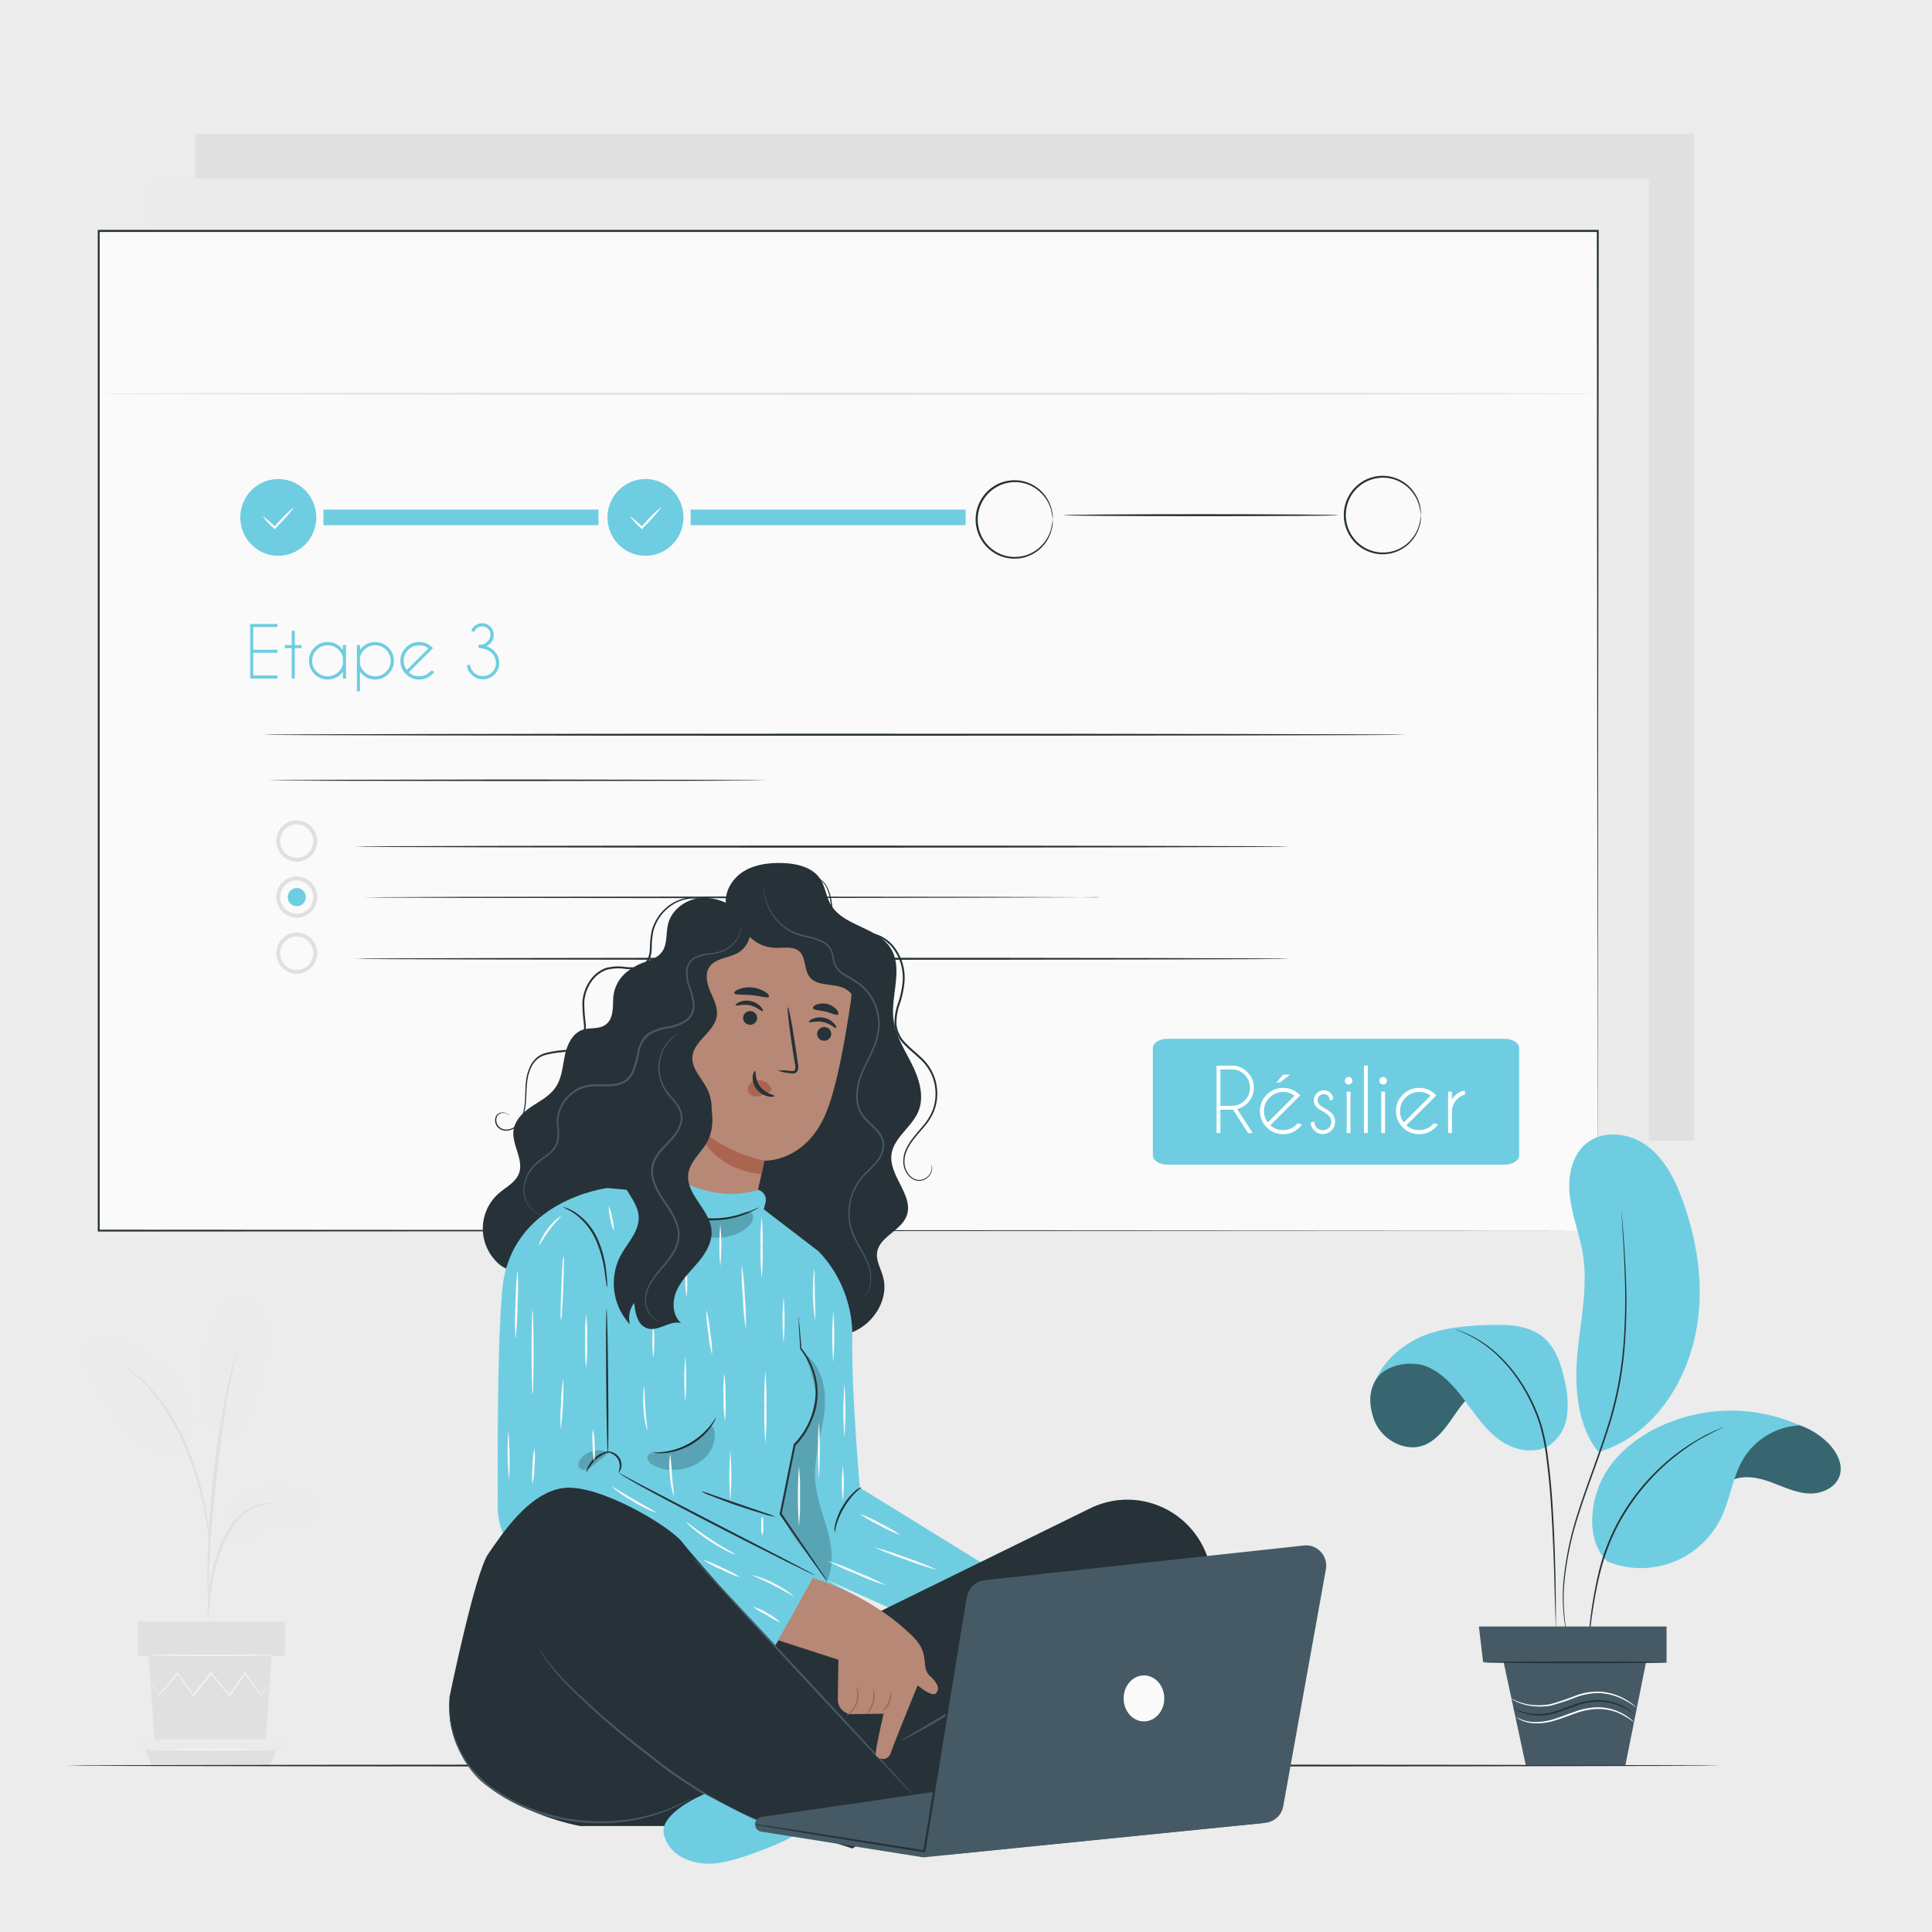 <?xml version="1.0" encoding="UTF-8" standalone="no"?>
<!-- Created with Inkscape (http://www.inkscape.org/) -->
<svg xmlns:inkscape="http://www.inkscape.org/namespaces/inkscape" xmlns:sodipodi="http://sodipodi.sourceforge.net/DTD/sodipodi-0.dtd" xmlns="http://www.w3.org/2000/svg" xmlns:svg="http://www.w3.org/2000/svg" xmlns:rdf="http://www.w3.org/1999/02/22-rdf-syntax-ns#" xmlns:cc="http://creativecommons.org/ns#" xmlns:dc="http://purl.org/dc/elements/1.1/" width="200mm" height="200mm" viewBox="0 0 708.661 708.661" id="svg2" version="1.1" inkscape:version="1.2.1 (9c6d41e, 2022-07-14)" sodipodi:docname="Image bouton resiliation.svg" xml:space="preserve">
  <rect x="0" y="0" width="708.661" height="708.661" fill="#808080" stroke="none"/>
  <defs id="defs4"></defs>
  <g inkscape:label="Calque 1" inkscape:groupmode="layer" id="layer1" transform="translate(0,-343.701)">
    <path style="opacity:1;fill:#ececec;fill-opacity:1;stroke:none;stroke-width:4;stroke-miterlimit:4;stroke-dasharray:none" d="m -2.02,341.215 711.147,0 0,713.168 -711.147,0 z" id="rect4428"></path>
    <g id="g12615" transform="matrix(1.416,0,0,1.43,-26.258,339.966)">
      <g id="freepik--background-complete--inject-22">
        <path id="rect12050" style="fill:#e0e0e0" d="M 69.11,36.94 H 457.44 V 295.22 H 69.11 Z"></path>
        <path id="rect12052" style="fill:#ebebeb" d="M 57.34,48.49 H 445.67 V 306.77 H 57.34 Z"></path>
        <path d="m 81.09,385.43 a 19.76,19.76 0 0 1 12.24,-1.49 c 2.23,0.37 4.54,1 6,2.7 1.46,1.7 1.8,4.6 0.06,6 a 5.77,5.77 0 0 1 -3.81,1 c -3.24,0 -6.83,-0.6 -9.41,1.34 -1.48,1.11 -2.46,3 -4.22,3.51 a 4.18,4.18 0 0 1 -4.59,-2 7.09,7.09 0 0 1 -0.52,-5.26 8,8 0 0 1 4.25,-5.8 z" style="fill:#ebebeb" id="path12054"></path>
        <path d="m 72.56,369 c 2.28,3.25 6.7,2.17 8.75,0.19 2.05,-1.98 2.92,-4.87 3.71,-7.61 1.81,-6.27 3.63,-12.84 2.28,-19.23 a 10.7,10.7 0 0 0 -2.45,-5.23 5.61,5.61 0 0 0 -5.29,-1.76 c -2.23,0.59 -3.62,2.78 -4.62,4.86 a 45.72,45.72 0 0 0 -4.53,19.67 c 0,3.17 0.36,6.49 2.15,9.11" style="fill:#ebebeb" id="path12056"></path>
        <path d="m 66.31,373.62 c 2.47,-2.93 2.94,-7.21 1.84,-10.89 a 21,21 0 0 0 -6.45,-9.35 34.64,34.64 0 0 0 -11.55,-6.82 12.25,12.25 0 0 0 -5.2,-0.88 5.47,5.47 0 0 0 -4.36,2.64 c -1.21,2.32 -0.05,5.13 1.21,7.42 a 87.42,87.42 0 0 0 7.59,11.55 c 2.27,2.93 4.88,5.83 8.34,7.15 3.46,1.32 7.07,1.17 8.91,-1.23" style="fill:#ebebeb" id="path12058"></path>
        <path d="m 72.4,418 a 6.18,6.18 0 0 0 0.21,-1.48 c 0.11,-1.08 0.24,-2.43 0.39,-4 a 59.33,59.33 0 0 1 0.91,-5.92 46.27,46.27 0 0 1 2.15,-7 25.53,25.53 0 0 1 3.57,-6.32 13.29,13.29 0 0 1 4.5,-3.75 12.9,12.9 0 0 1 3.8,-1.18 7.77,7.77 0 0 0 1.47,-0.21 7.26,7.26 0 0 0 -1.5,0 11.67,11.67 0 0 0 -4,1 13.34,13.34 0 0 0 -4.76,3.78 25.13,25.13 0 0 0 -3.69,6.45 41.68,41.68 0 0 0 -2.14,7.1 50.64,50.64 0 0 0 -0.79,6 c -0.12,1.71 -0.17,3.1 -0.2,4 A 7.39,7.39 0 0 0 72.4,418 Z" style="fill:#e0e0e0" id="path12060"></path>
        <path d="m 72.68,414.91 a 2.54,2.54 0 0 0 0,-0.68 v -2 c 0,-1.71 0,-4.17 0.08,-7.21 0.16,-6.08 0.68,-12.63 1.69,-21.86 1,-8.67 2.24,-18.77 3.6,-25.34 0.29,-1.49 0.58,-2.83 0.86,-4 0.28,-1.17 0.49,-2.2 0.7,-3 0.21,-0.8 0.34,-1.4 0.46,-1.91 a 2.79,2.79 0 0 0 0.12,-0.67 2.79,2.79 0 0 0 -0.24,0.64 c -0.15,0.49 -0.33,1.12 -0.56,1.88 -0.23,0.76 -0.52,1.83 -0.81,3 -0.29,1.17 -0.63,2.51 -1,4 a 225.48,225.48 0 0 0 -3.79,23.52 c -1,9.25 -1.47,17.67 -1.51,23.76 0,3.05 0,5.52 0.11,7.22 0,0.8 0.09,1.45 0.12,2 a 2.79,2.79 0 0 0 0.17,0.65 z" style="fill:#e0e0e0" id="path12062"></path>
        <path d="m 72.72,398.67 a 11.51,11.51 0 0 0 0,-2.05 c -0.08,-1.31 -0.26,-3.21 -0.63,-5.54 a 72.81,72.81 0 0 0 -1.8,-8.09 68.23,68.23 0 0 0 -3.38,-9.57 A 51.2,51.2 0 0 0 57,358 26.17,26.17 0 0 0 54.66,355.83 c -0.36,-0.3 -0.67,-0.61 -1,-0.85 l -0.9,-0.62 a 11.6,11.6 0 0 0 -1.73,-1.1 58.31,58.31 0 0 1 5.65,5 53.91,53.91 0 0 1 9.69,15.4 76.34,76.34 0 0 1 3.4,9.48 c 0.88,3 1.47,5.71 1.92,8 0.45,2.29 0.66,4.19 0.81,5.49 a 13.31,13.31 0 0 0 0.22,2.04 z" style="fill:#e0e0e0" id="path12064"></path>
        <path id="polygon12066" style="fill:#e0e0e0" d="M 58.65,449.62 H 87.3 l 1.62,-22.3 H 57.03 Z"></path>
        <path id="rect12068" style="fill:#e0e0e0" d="M 54.26,418.53 H 92.34 v 8.79 H 54.26 Z"></path>
        <path id="polygon12070" style="fill:#ebebeb" d="m 54.26,448.76 v 2.44 h 1.79 35.66 v -2.44 z"></path>
        <path id="polygon12072" style="fill:#e0e0e0" d="m 56.05,451.2 h 34.3 l -2.05,4.29 H 57.8 Z"></path>
        <path d="m 88.39,434.61 a 1.08,1.08 0 0 1 -0.13,0.2 l -0.43,0.57 -1.67,2.13 -0.07,0.1 -0.08,-0.1 -4.09,-5.67 h 0.23 c -1.22,1.73 -2.58,3.65 -4,5.72 l -0.13,0.17 -0.14,-0.16 -4.79,-5.7 h 0.28 l -0.27,0.33 -4.28,5.36 -0.14,0.18 -0.13,-0.18 -4,-5.72 h 0.24 l -5,5.66 -0.08,0.1 -0.07,-0.11 -1.64,-2.6 -0.4,-0.69 a 0.92,0.92 0 0 1 -0.12,-0.25 c 0,0 0.06,0.07 0.17,0.22 l 0.44,0.67 c 0.4,0.62 1,1.49 1.63,2.57 h -0.15 l 4.89,-5.73 0.12,-0.15 0.12,0.16 c 1.23,1.73 2.6,3.64 4.07,5.69 H 68.5 c 1.35,-1.71 2.78,-3.51 4.27,-5.37 l 0.26,-0.33 0.13,-0.17 0.14,0.16 4.78,5.71 h -0.27 l 4.08,-5.69 0.11,-0.16 0.12,0.16 4,5.73 H 86 l 1.73,-2.08 0.47,-0.54 c 0.13,-0.14 0.18,-0.2 0.19,-0.19 z" style="fill:#f5f5f5" id="path12074"></path>
        <path d="m 89.32,427.17 c 0,0.1 -7.18,0.18 -16,0.18 -8.82,0 -16,-0.08 -16,-0.18 0,-0.1 7.17,-0.17 16,-0.17 8.83,0 16,0.08 16,0.17 z" style="fill:#f5f5f5" id="path12076"></path>
        <path d="m 90.77,451.44 c 0,0.1 -7.8,0.18 -17.42,0.18 -9.62,0 -17.42,-0.08 -17.42,-0.18 0,-0.1 7.8,-0.18 17.42,-0.18 9.62,0 17.42,0.08 17.42,0.18 z" style="fill:#f5f5f5" id="path12078"></path>
      </g>
      <g id="freepik--Floor--inject-22">
        <path d="m 464.31,455.48 c 0,0.15 -96,0.27 -214.3,0.27 -118.3,0 -214.32,-0.12 -214.32,-0.27 0,-0.15 95.94,-0.26 214.32,-0.26 118.38,0 214.3,0.12 214.3,0.26 z" style="fill:#263238" id="path12081"></path>
      </g>
      <g id="freepik--Screen--inject-22">
        <path id="rect12084" style="fill:#fafafa" d="M 44.07,61.89 H 432.4 V 318.32 H 44.07 Z"></path>
        <path d="m 432.4,318.32 c 0,-1.69 -0.08,-100 -0.21,-256.43 l 0.21,0.21 H 44.1 v 0 l 0.26,-0.26 c 0,91.25 0,178.06 0,256.43 l -0.24,-0.24 388.33,0.24 -388.33,0.24 h -0.24 v -0.24 c 0,-78.37 0,-165.18 0,-256.43 v -0.26 h 0.29 388.3 0.21 v 0.21 c -0.2,156.49 -0.28,254.84 -0.28,256.53 z" style="fill:#263238" id="path12086"></path>
        <path id="rect12134" style="fill:#6fcde1;stroke-width:1.683" d="m 321.025,269.062 h 87.193 c 2.128,0 3.841,1.053 3.841,2.362 v 27.564 c 0,1.308 -1.713,2.362 -3.841,2.362 h -87.193 c -2.128,0 -3.841,-1.053 -3.841,-2.362 v -27.564 c 0,-1.308 1.713,-2.362 3.841,-2.362 z"></path>
        <path id="circle12148" style="fill:#6fcde1" d="m 100.47,135.33 a 9.84,9.84 0 0 1 -9.84,9.84 9.84,9.84 0 0 1 -9.84,-9.84 9.84,9.84 0 0 1 9.84,-9.84 9.84,9.84 0 0 1 9.84,9.84 z"></path>
        <path d="m 291.24,135.9 a 19.55,19.55 0 0 0 -0.4,-2.38 9.78,9.78 0 0 0 -3.6,-5.3 9.42,9.42 0 0 0 -4.06,-1.78 9.61,9.61 0 0 0 -5.05,0.44 9.55,9.55 0 0 0 -4.45,3.35 9.56,9.56 0 0 0 0,11.33 8.89,8.89 0 0 0 2,2 9.15,9.15 0 0 0 2.43,1.32 9.7,9.7 0 0 0 5.05,0.43 9.42,9.42 0 0 0 4.06,-1.78 9.78,9.78 0 0 0 3.6,-5.3 20,20 0 0 0 0.4,-2.37 7.4,7.4 0 0 1 -0.21,2.42 9.77,9.77 0 0 1 -3.56,5.55 10.07,10.07 0 0 1 -4.21,1.91 10.23,10.23 0 0 1 -5.3,-0.41 9.55,9.55 0 0 1 -2.55,-1.37 9.4,9.4 0 0 1 -2.14,-2.13 10,10 0 0 1 0,-11.94 9.25,9.25 0 0 1 2.14,-2.14 9.55,9.55 0 0 1 2.55,-1.37 10.23,10.23 0 0 1 5.3,-0.41 10.07,10.07 0 0 1 4.21,1.91 9.77,9.77 0 0 1 3.56,5.55 7.46,7.46 0 0 1 0.23,2.47 z" style="fill:#263238" id="path12150"></path>
        <path d="m 386.58,134.76 c -0.07,0 0,-0.88 -0.41,-2.38 a 9.88,9.88 0 0 0 -3.59,-5.3 9.63,9.63 0 0 0 -9.12,-1.34 9.4,9.4 0 0 0 -2.43,1.31 9.1,9.1 0 0 0 -2,2 9.57,9.57 0 0 0 0,11.34 9.55,9.55 0 0 0 4.45,3.35 9.63,9.63 0 0 0 9.12,-1.34 9.88,9.88 0 0 0 3.59,-5.3 c 0.39,-1.5 0.34,-2.38 0.41,-2.38 a 7.84,7.84 0 0 1 -0.21,2.43 9.94,9.94 0 0 1 -7.78,7.45 10,10 0 0 1 -5.29,-0.41 9.43,9.43 0 0 1 -2.56,-1.36 9.25,9.25 0 0 1 -2.14,-2.14 10,10 0 0 1 0,-11.94 9.25,9.25 0 0 1 2.14,-2.14 9.43,9.43 0 0 1 2.56,-1.36 10,10 0 0 1 5.29,-0.41 9.94,9.94 0 0 1 7.78,7.45 7.84,7.84 0 0 1 0.19,2.47 z" style="fill:#263238" id="path12152"></path>
        <path d="m 94.73,132.67 a 32.55,32.55 0 0 1 -3.83,4.41 c -0.35,0.38 -0.7,0.74 -1,1.08 l -0.18,0.19 -0.18,-0.18 a 22.24,22.24 0 0 1 -3,-3.17 20.94,20.94 0 0 1 3.33,2.81 h -0.35 c 0.32,-0.35 0.66,-0.72 1,-1.09 a 32.87,32.87 0 0 1 4.21,-4.05 z" style="fill:#ffffff" id="path12154"></path>
        <path id="rect12156" style="fill:#6fcde1" d="m 102.33,133.33 h 71.24 v 4 h -71.24 z"></path>
        <path id="circle12158" style="fill:#6fcde1" d="m 195.59,135.33 a 9.84,9.84 0 0 1 -9.84,9.84 9.84,9.84 0 0 1 -9.84,-9.84 9.84,9.84 0 0 1 9.84,-9.84 9.84,9.84 0 0 1 9.84,9.84 z"></path>
        <path d="m 189.85,132.67 a 33.44,33.44 0 0 1 -3.83,4.41 c -0.36,0.38 -0.7,0.74 -1,1.08 l -0.17,0.19 -0.18,-0.18 a 20.89,20.89 0 0 1 -3,-3.17 21.71,21.71 0 0 1 3.32,2.81 h -0.35 l 1,-1.09 a 32.54,32.54 0 0 1 4.21,-4.05 z" style="fill:#ffffff" id="path12160"></path>
        <path id="rect12162" style="fill:#6fcde1" d="m 197.44,133.33 h 71.24 v 4 h -71.24 z"></path>
        <path d="m 365.27,134.76 c 0,0.14 -15.95,0.26 -35.62,0.26 -19.67,0 -35.65,-0.12 -35.65,-0.26 0,-0.14 16,-0.26 35.62,-0.26 19.62,0 35.65,0.12 35.65,0.26 z" style="fill:#263238" id="path12164"></path>
        <path d="m 432.4,103.6 c 0,0.14 -86.94,0.26 -194.16,0.26 -107.22,0 -194.17,-0.12 -194.17,-0.26 0,-0.14 86.92,-0.26 194.17,-0.26 107.25,0 194.16,0.11 194.16,0.26 z" style="fill:#e0e0e0" id="path12166"></path>
        <path d="m 382.78,191.07 c 0,0.14 -66.32,0.26 -148.11,0.26 -81.79,0 -148.14,-0.12 -148.14,-0.26 0,-0.14 66.31,-0.26 148.14,-0.26 81.83,0 148.11,0.12 148.11,0.26 z" style="fill:#263238" id="path12168"></path>
        <path d="m 218.61,202.76 a 1.55,1.55 0 0 1 -0.34,0 h -1 l -3.85,0.05 -14.15,0.08 -46.69,0.07 -46.7,-0.07 -14.16,-0.08 -3.84,-0.05 h -1 a 1.6,1.6 0 0 1 -0.35,0 h 0.35 1 l 3.84,-0.05 14.16,-0.08 46.7,-0.08 46.69,0.08 14.15,0.08 3.85,0.05 h 1 z" style="fill:#263238" id="path12170"></path>
        <path d="m 352.53,219.77 c 0,0.14 -54.16,0.26 -121,0.26 -66.84,0 -121,-0.12 -121,-0.26 0,-0.14 54.15,-0.26 121,-0.26 66.85,0 121,0.12 121,0.26 z" style="fill:#263238" id="path12172"></path>
        <path d="m 95.42,223.63 a 5.29,5.29 0 1 1 5.29,-5.28 5.3,5.3 0 0 1 -5.29,5.28 z m 0,-9.57 a 4.29,4.29 0 1 0 4.29,4.29 4.3,4.3 0 0 0 -4.29,-4.29 z" style="fill:#e0e0e0" id="path12174"></path>
        <path d="m 303.46,232.73 c 0,0 -0.16,0 -0.49,0 h -1.46 l -5.62,0.05 -20.67,0.08 -68.22,0.14 -68.2,-0.08 -20.67,-0.08 -5.61,-0.05 h -1.47 -0.49 0.49 1.47 l 5.61,-0.05 20.67,-0.08 68.2,-0.08 68.18,0.08 20.67,0.08 5.62,0.05 h 1.46 c 0.37,-0.08 0.53,-0.06 0.53,-0.06 z" style="fill:#263238" id="path12176"></path>
        <path d="m 95.42,238 a 5.29,5.29 0 1 1 5.29,-5.29 5.3,5.3 0 0 1 -5.29,5.29 z m 0,-9.58 a 4.29,4.29 0 1 0 4.29,4.29 4.3,4.3 0 0 0 -4.29,-4.27 z" style="fill:#e0e0e0" id="path12178"></path>
        <path id="circle12180" style="fill:#6fcde1" d="m 97.75,232.73 a 2.33,2.33 0 0 1 -2.33,2.33 2.33,2.33 0 0 1 -2.33,-2.33 2.33,2.33 0 0 1 2.33,-2.33 2.33,2.33 0 0 1 2.33,2.33 z"></path>
        <path d="m 352.53,248.54 c 0,0.14 -54.16,0.26 -121,0.26 -66.84,0 -121,-0.12 -121,-0.26 0,-0.14 54.15,-0.26 121,-0.26 66.85,0 121,0.11 121,0.26 z" style="fill:#263238" id="path12182"></path>
        <path d="m 95.42,252.4 a 5.29,5.29 0 1 1 5.29,-5.29 5.3,5.3 0 0 1 -5.29,5.29 z m 0,-9.57 a 4.29,4.29 0 1 0 4.29,4.28 4.29,4.29 0 0 0 -4.29,-4.28 z" style="fill:#e0e0e0" id="path12184"></path>
        <g aria-label="Etape 3" transform="scale(1.005,0.995)" id="text17128" style="font-size:18.021px;font-family:'Caviar Dreams';-inkscape-font-specification:'Caviar Dreams';text-align:center;text-anchor:middle;fill:#6fcde1;stroke-width:1.703">
          <path d="m 89.985,163.478 v 0.792 h -6.247 v 5.851 h 6.247 v 0.792 h -6.247 v 5.851 h 6.247 v 0.792 H 82.946 V 163.478 Z" id="path18050"></path>
          <path d="m 93.637,168.916 v -3.678 h 0.792 v 3.678 h 1.76 v 0.792 h -1.76 v 7.849 h -0.792 v -7.849 h -1.76 v -0.792 z" id="path18052"></path>
          <path d="m 107.628,177.557 h -0.792 v -1.76 q -0.229,0.308 -0.502,0.59 -1.417,1.417 -3.423,1.417 -1.997,0 -3.414,-1.417 -1.417,-1.417 -1.417,-3.414 0,-2.006 1.417,-3.423 1.417,-1.417 3.414,-1.417 2.006,0 3.423,1.417 0.273,0.282 0.502,0.59 v -1.223 h 0.792 z m -0.792,-3.801 v -1.566 q -0.22,-1.161 -1.1,-2.041 -1.17,-1.17 -2.825,-1.17 -1.654,0 -2.825,1.17 -1.17,1.17 -1.17,2.825 0,1.654 1.17,2.825 1.17,1.161 2.825,1.161 1.654,0 2.825,-1.17 0.88,-0.88 1.1,-2.033 z" id="path18054"></path>
          <path d="m 110.443,168.916 h 0.792 v 1.214 q 0.22,-0.299 0.502,-0.581 1.417,-1.408 3.414,-1.408 2.006,0 3.414,1.417 1.417,1.408 1.417,3.414 0,1.997 -1.417,3.414 -1.408,1.417 -3.414,1.417 -1.997,0 -3.414,-1.417 -0.282,-0.282 -0.502,-0.581 v 5.051 h -0.792 z m 0.792,3.229 v 1.654 q 0.229,1.135 1.091,1.997 1.17,1.17 2.825,1.17 1.654,0 2.825,-1.17 1.17,-1.17 1.17,-2.825 0,-1.654 -1.17,-2.825 -1.17,-1.17 -2.825,-1.17 -1.654,0 -2.825,1.17 -0.862,0.862 -1.091,1.997 z" id="path18056"></path>
          <path d="m 123.827,175.938 q 1.117,1.021 2.657,1.021 1.654,0 2.825,-1.17 0.15,-0.15 0.282,-0.308 l 0.836,0.299 q -0.229,0.317 -0.519,0.607 -1.417,1.417 -3.423,1.417 -1.997,0 -3.414,-1.417 -1.417,-1.417 -1.417,-3.423 0,-1.997 1.417,-3.414 1.417,-1.417 3.414,-1.417 1.716,0 3.001,1.03 0.211,0.176 0.422,0.387 0.079,0.079 0.15,0.158 l -0.598,0.598 z m 5.051,-6.168 q -1.03,-0.792 -2.393,-0.792 -1.645,0 -2.816,1.17 -1.17,1.161 -1.17,2.816 0,1.364 0.792,2.393 z" id="path18058"></path>
          <path d="m 142.455,169.699 -0.66,-0.018 v -0.792 q 0.818,-0.009 1.337,-0.211 0.528,-0.202 1.135,-0.854 0.616,-0.651 0.616,-1.549 0,-0.906 -0.634,-1.531 -0.634,-0.634 -1.531,-0.634 -0.889,0 -1.531,0.625 -0.352,0.361 -0.519,0.81 l -0.757,-0.299 q 0.194,-0.616 0.678,-1.082 0.889,-0.88 2.129,-0.88 1.258,0 2.129,0.889 0.88,0.88 0.88,2.103 0,1.249 -0.669,1.971 -0.669,0.713 -1.249,0.95 1.267,0.422 2.103,1.32 1.205,1.293 1.205,3.027 0,1.742 -1.232,2.974 -1.223,1.232 -2.965,1.232 -1.733,0 -2.965,-1.241 -0.977,-0.986 -1.179,-2.305 l 0.801,-0.29 q 0.123,1.17 0.968,2.015 0.994,0.986 2.376,0.986 1.399,0 2.385,-0.986 0.986,-0.986 0.986,-2.385 0,-1.39 -0.959,-2.437 -0.959,-1.047 -2.877,-1.408 z" id="path18060"></path>
        </g>
        <g aria-label="Résilier" transform="scale(1.005,0.995)" id="text17322" style="font-size:22.241px;font-family:'Caviar Dreams';-inkscape-font-specification:'Caviar Dreams';text-align:center;text-anchor:middle;fill:#ffffff;stroke-width:2.102">
          <path d="m 333.007,278.324 v 9.372 h 2.954 q 1.933,0 3.301,-1.368 1.379,-1.379 1.379,-3.323 0,-1.944 -1.379,-3.312 -1.368,-1.368 -3.301,-1.368 z m 3.247,10.35 q -0.141,0.011 -0.293,0.011 h -2.954 v 6.027 h -0.977 v -17.376 h 4.561 q 1.987,0.272 3.377,1.662 1.662,1.662 1.662,4.007 0,2.357 -1.662,4.018 -1.151,1.151 -2.639,1.51 l 4.007,6.179 h -1.205 z" id="path18063"></path>
          <path d="m 345.886,292.714 q 1.379,1.26 3.28,1.26 2.042,0 3.486,-1.444 0.185,-0.185 0.348,-0.38 l 1.032,0.369 q -0.282,0.391 -0.641,0.749 -1.748,1.748 -4.225,1.748 -2.465,0 -4.214,-1.748 -1.748,-1.748 -1.748,-4.224 0,-2.465 1.748,-4.214 1.748,-1.748 4.214,-1.748 2.118,0 3.703,1.271 0.261,0.217 0.521,0.478 0.098,0.098 0.185,0.195 l -0.738,0.738 z m 6.234,-7.613 q -1.271,-0.977 -2.954,-0.977 -2.031,0 -3.475,1.444 -1.444,1.433 -1.444,3.475 0,1.683 0.977,2.954 z m -1.119,-5.452 -2.661,2.031 h -0.912 l 1.77,-2.031 z" id="path18065"></path>
          <path d="m 359.57,289.228 q -1.249,-0.673 -1.727,-1.151 -0.749,-0.749 -0.749,-1.803 0,-1.064 0.749,-1.814 0.749,-0.76 1.803,-0.76 1.064,0 1.759,0.695 0.673,0.684 0.673,1.553 v 0.054 l -0.847,0.337 q -0.109,-0.825 -0.521,-1.238 -0.402,-0.413 -1.064,-0.413 -0.652,0 -1.119,0.467 -0.467,0.456 -0.467,1.119 0,0.652 0.467,1.119 0.272,0.272 1.151,0.825 1.39,0.76 1.976,1.347 0.923,0.934 0.923,2.226 0,1.325 -0.923,2.259 -0.923,0.923 -2.237,0.923 -1.314,0 -2.237,-0.923 -0.923,-0.934 -0.923,-2.042 l 0.967,-0.25 q 0,0.956 0.641,1.596 0.652,0.641 1.553,0.641 0.901,0 1.542,-0.641 0.652,-0.641 0.652,-1.564 0,-0.901 -0.641,-1.542 -0.348,-0.348 -1.401,-1.021 z" id="path18067"></path>
          <path d="m 366.542,284.047 v 10.664 h -0.977 v -10.664 z m -0.489,-3.779 q 0.402,0 0.684,0.282 0.293,0.282 0.293,0.684 0,0.413 -0.293,0.695 -0.282,0.282 -0.684,0.282 -0.402,0 -0.695,-0.282 -0.282,-0.282 -0.282,-0.695 0,-0.402 0.282,-0.684 0.293,-0.282 0.695,-0.282 z" id="path18069"></path>
          <path d="m 370.995,277.336 v 17.376 h -0.977 v -17.376 z" id="path18071"></path>
          <path d="m 375.447,284.047 v 10.664 h -0.977 v -10.664 z m -0.489,-3.779 q 0.402,0 0.684,0.282 0.293,0.282 0.293,0.684 0,0.413 -0.293,0.695 -0.282,0.282 -0.684,0.282 -0.402,0 -0.695,-0.282 -0.282,-0.282 -0.282,-0.695 0,-0.402 0.282,-0.684 0.293,-0.282 0.695,-0.282 z" id="path18073"></path>
          <path d="m 380.953,292.714 q 1.379,1.26 3.28,1.26 2.042,0 3.486,-1.444 0.185,-0.185 0.348,-0.38 l 1.032,0.369 q -0.282,0.391 -0.641,0.749 -1.748,1.748 -4.224,1.748 -2.465,0 -4.214,-1.748 -1.748,-1.748 -1.748,-4.224 0,-2.465 1.748,-4.214 1.748,-1.748 4.214,-1.748 2.118,0 3.703,1.271 0.261,0.217 0.521,0.478 0.098,0.098 0.185,0.195 l -0.738,0.738 z m 6.234,-7.613 q -1.271,-0.977 -2.954,-0.977 -2.031,0 -3.475,1.444 -1.444,1.433 -1.444,3.475 0,1.683 0.977,2.954 z" id="path18075"></path>
          <path d="m 391.704,284.047 h 0.977 v 1.944 q 0.304,-0.434 0.706,-0.836 1.292,-1.292 2.65,-1.357 v 1.064 q -0.923,0.043 -1.911,1.032 -1.39,1.379 -1.444,3.312 v 5.506 h -0.977 z" id="path18077"></path>
        </g>
      </g>
      <g id="freepik--Character--inject-22">
        <path d="m 183.38,250.5 a 9.38,9.38 0 0 0 -6,8.37 c -0.07,2.31 0,5 -1.79,6.45 -1.79,1.45 -4.24,0.73 -6.28,1.49 -2.6,1 -3.89,3.87 -4.46,6.58 -0.57,2.71 -0.74,5.61 -2.26,7.93 -1.52,2.32 -3.92,3.56 -6.15,5 -2.23,1.44 -4.44,3.45 -4.85,6.09 -0.59,3.78 2.74,7.64 1.37,11.22 -0.88,2.3 -3.36,3.48 -5.22,5.09 a 11.93,11.93 0 0 0 -0.94,17.14 8.11,8.11 0 0 0 6.83,2.85 c 2.48,-0.35 4.45,-2.16 6.31,-3.82 a 101,101 0 0 1 22.66,-15.22 c 2.12,-1 4.44,-2.15 5.54,-4.25 a 11.13,11.13 0 0 0 0.91,-3.46 q 3.44,-23.62 6.89,-47.24" style="fill:#263238" id="path12187"></path>
        <path d="m 206.76,235.53 c -0.93,-3.47 1.1,-7.24 4.11,-9.21 3.01,-1.97 6.75,-2.43 10.34,-2.33 3.59,0.1 7.79,1 9.83,4.11 1.27,1.93 1.49,4.4 2.63,6.42 3.21,5.7 12.13,5.8 15.61,11.34 3.31,5.26 -0.07,12.15 0.72,18.31 0.53,4.13 2.92,7.74 4.79,11.47 1.87,3.73 3.25,8.14 1.67,12 -1.7,4.12 -6.48,6.79 -7,11.22 -0.59,5.49 5.92,10.52 3.92,15.67 -1.48,3.82 -7,5.27 -7.63,9.32 -0.32,2.17 1,4.21 1.55,6.32 1.48,5.36 -2,11.25 -7,13.73 -5,2.48 -11,2.09 -16.25,0.28 A 33.22,33.22 0 0 1 203.87,301" style="fill:#263238" id="path12189"></path>
        <path d="m 150.48,288.94 a 1.77,1.77 0 0 0 -0.78,-0.7 2,2 0 0 0 -1.25,-0.1 1.67,1.67 0 0 0 -1.24,1.08 2.4,2.4 0 0 0 0.33,2.06 2.56,2.56 0 0 0 2.22,1.06 3.77,3.77 0 0 0 2.64,-1.19 7,7 0 0 0 1.6,-2.95 c 0.7,-2.31 0.5,-5 0.75,-7.87 a 12.08,12.08 0 0 1 1.18,-4.33 7,7 0 0 1 1.43,-1.92 6.27,6.27 0 0 1 2.11,-1.26 26.12,26.12 0 0 1 4.91,-0.84 6.28,6.28 0 0 0 4.39,-2 c 1.07,-1.31 1.16,-3.16 1,-4.92 a 39.44,39.44 0 0 1 -0.36,-5.51 10.94,10.94 0 0 1 1.84,-5.26 8.49,8.49 0 0 1 4.22,-3.38 12.65,12.65 0 0 1 5.21,-0.25 c 1.64,0.12 3.37,0.19 4.59,-0.77 1.22,-0.96 1.55,-2.56 1.63,-4 a 22.54,22.54 0 0 1 0.44,-4.45 12,12 0 0 1 4.48,-6.56 10.87,10.87 0 0 1 6.22,-2.1 11.61,11.61 0 0 1 4.88,0.94 10.07,10.07 0 0 1 2.69,1.63 6.66,6.66 0 0 1 0.79,0.75 c 0,0 -0.29,-0.24 -0.86,-0.67 a 11.08,11.08 0 0 0 -2.7,-1.53 11.86,11.86 0 0 0 -4.79,-0.83 10.63,10.63 0 0 0 -6,2.11 11.62,11.62 0 0 0 -4.28,6.37 22.54,22.54 0 0 0 -0.4,4.37 9.24,9.24 0 0 1 -0.39,2.34 4.23,4.23 0 0 1 -1.41,2 4.54,4.54 0 0 1 -2.38,0.9 14.37,14.37 0 0 1 -2.54,0 12,12 0 0 0 -5,0.23 8,8 0 0 0 -4,3.19 10.4,10.4 0 0 0 -1.75,5 41.66,41.66 0 0 0 0.35,5.45 11.43,11.43 0 0 1 -0.07,2.74 5.34,5.34 0 0 1 -1.07,2.53 5.18,5.18 0 0 1 -2.18,1.59 11.15,11.15 0 0 1 -2.54,0.6 25.13,25.13 0 0 0 -4.82,0.8 5.76,5.76 0 0 0 -2,1.15 6.43,6.43 0 0 0 -1.33,1.78 11.84,11.84 0 0 0 -1.16,4.17 c -0.27,2.81 -0.09,5.54 -0.83,7.93 a 7.14,7.14 0 0 1 -1.72,3.07 4.06,4.06 0 0 1 -2.87,1.25 2.86,2.86 0 0 1 -2.43,-1.21 2.6,2.6 0 0 1 -0.31,-2.27 1.83,1.83 0 0 1 1.39,-1.16 2.11,2.11 0 0 1 1.34,0.15 1.29,1.29 0 0 1 0.83,0.79 z" style="fill:#263238" id="path12191"></path>
        <path d="m 259.76,301.33 a 2.74,2.74 0 0 1 0.12,0.26 2.19,2.19 0 0 1 0.14,0.81 3.3,3.3 0 0 1 -1.67,2.61 3.22,3.22 0 0 1 -2.25,0.46 4,4 0 0 1 -2.33,-1.44 5.59,5.59 0 0 1 -1.22,-2.91 7.06,7.06 0 0 1 0.58,-3.49 c 0.94,-2.34 2.89,-4.3 4.7,-6.48 a 13.74,13.74 0 0 0 2.27,-3.72 11.81,11.81 0 0 0 0.78,-4.53 12.1,12.1 0 0 0 -1.07,-4.71 12.59,12.59 0 0 0 -3,-4 c -1.27,-1.19 -2.7,-2.28 -4,-3.62 a 8.52,8.52 0 0 1 -2.54,-5 14.29,14.29 0 0 1 0.85,-5.51 24.27,24.27 0 0 0 1.19,-5.17 12.4,12.4 0 0 0 -2.66,-9.29 9.87,9.87 0 0 0 -3.68,-2.71 10,10 0 0 0 -4.27,-0.65 10.25,10.25 0 0 1 -4.18,-0.52 5.35,5.35 0 0 1 -2.68,-2.81 c -1,-2.3 -1,-4.59 -1.45,-6.44 a 8.88,8.88 0 0 0 -0.91,-2.5 4.9,4.9 0 0 0 -1.48,-1.63 4,4 0 0 0 -2.91,-0.76 4.84,4.84 0 0 0 -1,0.37 2.18,2.18 0 0 1 1,-0.47 4.06,4.06 0 0 1 3,0.69 5.24,5.24 0 0 1 1.58,1.68 9,9 0 0 1 1,2.55 c 0.48,1.89 0.48,4.17 1.5,6.36 a 5,5 0 0 0 2.51,2.59 9.88,9.88 0 0 0 4,0.46 9.72,9.72 0 0 1 8.32,3.47 12.86,12.86 0 0 1 2.8,9.66 24.11,24.11 0 0 1 -1.19,5.26 13.89,13.89 0 0 0 -0.83,5.32 8,8 0 0 0 2.39,4.67 c 1.24,1.29 2.65,2.39 3.95,3.6 a 12.91,12.91 0 0 1 3.12,4.2 12.47,12.47 0 0 1 1.1,4.9 12.29,12.29 0 0 1 -0.83,4.7 14.12,14.12 0 0 1 -2.37,3.83 c -1.85,2.2 -3.77,4.11 -4.69,6.35 a 6.78,6.78 0 0 0 -0.59,3.31 5.37,5.37 0 0 0 1.11,2.76 3.77,3.77 0 0 0 2.15,1.39 3,3 0 0 0 2.11,-0.4 3.2,3.2 0 0 0 1.66,-2.43 4,4 0 0 0 -0.13,-1.07 z" style="fill:#263238" id="path12193"></path>
        <path d="m 181.9,251.71 c -1.9,0.53 -2.93,2.68 -2.93,4.65 a 22.15,22.15 0 0 0 1.28,5.74 c 0.52,1.9 0.77,4 -0.17,5.75 -1.9,3.46 -7.23,3.28 -9.8,6.28 -3.27,3.81 -0.22,10.11 -2.58,14.54 -2.15,4 -8.16,5.3 -9.35,9.72 -0.76,2.81 0.84,5.87 0,8.67 -0.89,3.18 -4.42,4.79 -6.28,7.52 a 10.24,10.24 0 0 0 -0.57,9.55 18.62,18.62 0 0 0 5.5,6.87 c 0.28,0.24 0.57,0.47 0.86,0.7 l 34.44,-8 6.9,-63.7 z" style="fill:#263238" id="path12195"></path>
        <path d="m 200.79,239.92 a 5,5 0 0 0 -5.46,4 v 0 L 184,310.85 c -1.56,7.86 8.93,14.72 17.35,16.33 v 0 c 8.51,1.63 9.67,-2.46 11.38,-9.88 2.86,-12.41 3.85,-17.08 3.84,-17 -0.01,0.08 11.08,0.51 16.27,-13 2.59,-6.71 4.66,-18.17 6.06,-27.59 1.26,-8.49 -2.1,-20 -10.63,-20.84 z" style="fill:#b78876" id="path12197"></path>
        <path d="m 233.85,268.1 a 1.82,1.82 0 0 1 -2.11,1.43 1.74,1.74 0 0 1 -1.5,-2 1.84,1.84 0 0 1 2.11,-1.44 1.75,1.75 0 0 1 1.5,2.01 z" style="fill:#263238" id="path12199"></path>
        <path d="m 235.14,266.29 c -0.27,0.19 -1.41,-1.1 -3.34,-1.51 -1.93,-0.41 -3.54,0.26 -3.7,0 -0.08,-0.13 0.23,-0.5 0.94,-0.82 a 5,5 0 0 1 3,-0.27 4.81,4.81 0 0 1 2.6,1.5 c 0.52,0.56 0.63,1.02 0.5,1.1 z" style="fill:#263238" id="path12201"></path>
        <path d="m 214.66,264 a 1.83,1.83 0 0 1 -2.11,1.44 1.76,1.76 0 0 1 -1.5,-2 1.84,1.84 0 0 1 2.11,-1.44 1.75,1.75 0 0 1 1.5,2 z" style="fill:#263238" id="path12203"></path>
        <path d="m 216.13,262 c -0.27,0.18 -1.41,-1.11 -3.34,-1.52 -1.93,-0.41 -3.55,0.26 -3.7,0 -0.08,-0.13 0.23,-0.5 0.94,-0.82 a 5.1,5.1 0 0 1 3,-0.27 4.87,4.87 0 0 1 2.6,1.5 c 0.52,0.55 0.63,1.01 0.5,1.11 z" style="fill:#263238" id="path12205"></path>
        <path d="m 220.07,277.22 a 12.79,12.79 0 0 1 3.25,0.1 c 0.51,0.05 1,0.06 1.15,-0.26 a 2.56,2.56 0 0 0 0,-1.53 l -0.66,-4.06 c -0.88,-5.76 -1.41,-10.46 -1.17,-10.49 0.24,-0.03 1.13,4.61 2,10.38 0.2,1.41 0.4,2.77 0.59,4.06 a 2.93,2.93 0 0 1 -0.16,2 1.27,1.27 0 0 1 -1,0.55 3.22,3.22 0 0 1 -0.86,-0.06 13,13 0 0 1 -3.14,-0.69 z" style="fill:#263238" id="path12207"></path>
        <path d="m 216.54,300.29 a 36.23,36.23 0 0 1 -17.62,-9 c 0,0 2.61,10.86 16.86,12.53 z" style="fill:#aa6550" id="path12209"></path>
        <path d="m 218.27,281.69 a 3.55,3.55 0 0 0 -2.84,-2 3.23,3.23 0 0 0 -2.43,0.71 2,2 0 0 0 -0.65,2.26 2.37,2.37 0 0 0 2.39,1.18 7.4,7.4 0 0 0 2.78,-0.94 2.42,2.42 0 0 0 0.67,-0.46 0.64,0.64 0 0 0 0.15,-0.71" style="fill:#aa6550" id="path12211"></path>
        <path d="m 214.12,277.34 c 0.32,0.05 -0.12,2.14 1.35,4 1.47,1.86 3.75,2.11 3.7,2.4 0,0.14 -0.58,0.3 -1.53,0.13 a 5.34,5.34 0 0 1 -3.11,-1.89 4.65,4.65 0 0 1 -1,-3.33 c 0.11,-0.88 0.47,-1.35 0.59,-1.31 z" style="fill:#263238" id="path12213"></path>
        <path d="m 217.72,258.25 c -0.31,0.49 -2.18,-0.17 -4.49,-0.38 -2.31,-0.21 -4.28,0 -4.48,-0.52 -0.09,-0.25 0.34,-0.68 1.18,-1 a 7.86,7.86 0 0 1 6.83,0.69 c 0.76,0.48 1.09,0.96 0.96,1.21 z" style="fill:#263238" id="path12215"></path>
        <path d="m 235.62,262.82 c -0.43,0.37 -1.66,-0.37 -3.25,-0.73 -1.59,-0.36 -3,-0.34 -3.22,-0.86 -0.09,-0.25 0.21,-0.64 0.89,-0.93 a 4.84,4.84 0 0 1 5.22,1.28 c 0.47,0.57 0.56,1.06 0.36,1.24 z" style="fill:#263238" id="path12217"></path>
        <path d="m 210.92,237.35 a 13.84,13.84 0 0 0 -10.61,-4.45 c -3.95,0.27 -7.76,2.95 -8.7,6.72 -0.61,2.45 -0.12,5.29 -1.69,7.28 -1.57,1.99 -4.25,2.2 -6.39,3.34 a 8.51,8.51 0 0 0 -4.1,9.65 c 0.92,3.12 3.68,5.86 3.27,9.08 -0.39,3 -3.43,5 -4.67,7.78 -1.37,3.08 -0.3,6.79 1.79,9.48 2.09,2.69 5.07,4.56 8,6.38 2.27,1.42 4.72,2.89 7.4,2.86 a 8,8 0 0 0 7.15,-5.31 10.93,10.93 0 0 0 -1.09,-9.05 c -1.37,-2.35 -3.52,-4.57 -3.39,-7.27 0.21,-4.2 5.76,-6.49 6.34,-10.66 0.31,-2.14 -0.81,-4.21 -1.67,-6.22 -0.86,-2.01 -1.48,-4.43 -0.29,-6.25 1.54,-2.36 5.08,-2.3 7.53,-3.75 a 6.4,6.4 0 0 0 3.08,-6 6.59,6.59 0 0 0 -4.12,-5.4" style="fill:#263238" id="path12219"></path>
        <path d="m 210.1,233.88 a 9.76,9.76 0 0 0 9.23,11.86 c 2.21,0.07 4.78,-0.51 6.38,1 1.6,1.51 1.13,4.55 2.53,6.42 2,2.66 6.34,1.5 9.27,3.1 2.25,1.24 3.26,3.86 4.45,6.15 1.19,2.29 3.18,4.64 5.75,4.45 a 29.06,29.06 0 0 0 0.43,-6.64 9.72,9.72 0 0 0 -2.53,-6 c -0.85,-0.87 -1.93,-1.51 -2.69,-2.46 -1.66,-2 -1.51,-5 -2.26,-7.48 a 10.7,10.7 0 0 0 -6.83,-7 c -2.68,-0.88 -5.69,-0.66 -8.22,-1.91 -1.87,-0.93 -3.32,-2.59 -5.24,-3.4 -3.74,-1.58 -8,0.44 -11.4,2.62" style="fill:#263238" id="path12221"></path>
        <path d="m 159.05,314.4 a 4.11,4.11 0 0 1 -1.08,-0.34 6.36,6.36 0 0 1 -2.46,-2.08 7.14,7.14 0 0 1 -1.34,-4.89 9.53,9.53 0 0 1 3,-6 c 0.93,-0.87 2,-1.59 3.11,-2.42 a 6.65,6.65 0 0 0 2.49,-3.2 13,13 0 0 0 0,-4.45 9.33,9.33 0 0 1 1,-4.79 10.25,10.25 0 0 1 3.41,-3.86 9.51,9.51 0 0 1 5.11,-1.61 c 1.82,-0.09 3.65,0.1 5.46,-0.14 a 6.6,6.6 0 0 0 2.53,-0.85 5.08,5.08 0 0 0 1.81,-2 23.91,23.91 0 0 0 1.56,-5.35 11.49,11.49 0 0 1 0.95,-2.65 6.12,6.12 0 0 1 1.85,-2.13 13.63,13.63 0 0 1 5.07,-1.75 11.65,11.65 0 0 0 4.63,-1.7 4.37,4.37 0 0 0 1.47,-1.76 4.86,4.86 0 0 0 0.39,-2.22 17.3,17.3 0 0 0 -1.08,-4.36 10.67,10.67 0 0 1 -0.67,-4.25 4.66,4.66 0 0 1 0.63,-2 4.31,4.31 0 0 1 1.43,-1.39 9.28,9.28 0 0 1 3.47,-1 25.92,25.92 0 0 0 3.12,-0.53 7.7,7.7 0 0 0 4.09,-2.75 8.15,8.15 0 0 0 1.43,-2.82 c 0.19,-0.71 0.21,-1.1 0.24,-1.1 a 4.68,4.68 0 0 1 -0.14,1.12 7.7,7.7 0 0 1 -1.37,2.93 7.88,7.88 0 0 1 -4.17,2.9 25.61,25.61 0 0 1 -3.15,0.58 9.05,9.05 0 0 0 -3.33,1 3.84,3.84 0 0 0 -1.85,3.08 10.47,10.47 0 0 0 0.68,4.09 17,17 0 0 1 1.12,4.46 5.31,5.31 0 0 1 -0.41,2.44 4.88,4.88 0 0 1 -1.62,2 12.19,12.19 0 0 1 -4.81,1.8 13.06,13.06 0 0 0 -4.88,1.68 7.27,7.27 0 0 0 -2.59,4.49 23.93,23.93 0 0 1 -1.6,5.47 5.54,5.54 0 0 1 -2,2.17 7,7 0 0 1 -2.74,0.92 c -1.9,0.25 -3.74,0.05 -5.51,0.14 a 9.34,9.34 0 0 0 -8.11,5.18 8.8,8.8 0 0 0 -1,4.54 13.46,13.46 0 0 1 0,4.61 7.1,7.1 0 0 1 -2.67,3.39 c -1.09,0.84 -2.19,1.54 -3.1,2.37 a 9.27,9.27 0 0 0 -3,5.75 7,7 0 0 0 1.21,4.75 6.41,6.41 0 0 0 2.37,2.13 c 0.67,0.29 1.06,0.37 1.05,0.4 z" style="fill:#455a64" id="path12223"></path>
        <path d="m 242,335.59 a 10.31,10.31 0 0 0 0.87,-0.95 6.25,6.25 0 0 0 1.15,-3.46 11,11 0 0 0 -1.33,-5.63 c -1,-2.07 -2.56,-4.21 -3.6,-7 a 14.44,14.44 0 0 1 0,-9.46 14.16,14.16 0 0 1 2.64,-4.65 c 1.21,-1.4 2.68,-2.57 3.85,-4.06 1.17,-1.49 2,-3.4 1.42,-5.26 -0.58,-1.86 -2.26,-3.17 -3.74,-4.63 a 10.41,10.41 0 0 1 -2,-2.52 8.23,8.23 0 0 1 -0.91,-3.16 14.71,14.71 0 0 1 1.09,-6.53 c 0.81,-2.1 1.88,-4 2.77,-6 a 18.19,18.19 0 0 0 1.79,-6 12.93,12.93 0 0 0 -4.31,-10.56 40.59,40.59 0 0 0 -4.69,-3 6.51,6.51 0 0 1 -2,-1.93 6.87,6.87 0 0 1 -0.84,-2.53 6,6 0 0 0 -0.77,-2.29 4.6,4.6 0 0 0 -1.7,-1.55 17.61,17.61 0 0 0 -4.27,-1.39 15.71,15.71 0 0 1 -4,-1.34 12.89,12.89 0 0 1 -3,-2.21 13.61,13.61 0 0 1 -3.25,-5 12.09,12.09 0 0 1 -0.77,-3.66 8.75,8.75 0 0 1 0,-1.31 14,14 0 0 0 0.93,4.9 13.47,13.47 0 0 0 3.26,4.82 12.17,12.17 0 0 0 2.95,2.12 15.66,15.66 0 0 0 3.88,1.29 17.22,17.22 0 0 1 4.38,1.39 4.88,4.88 0 0 1 1.86,1.67 6.7,6.7 0 0 1 0.85,2.44 6.27,6.27 0 0 0 0.79,2.37 6,6 0 0 0 1.85,1.79 39.25,39.25 0 0 1 4.75,3 13.37,13.37 0 0 1 4.5,11 18.34,18.34 0 0 1 -1.82,6.17 c -0.9,2 -2,3.89 -2.75,5.93 a 14.41,14.41 0 0 0 -1.07,6.3 7.73,7.73 0 0 0 0.86,3 9.81,9.81 0 0 0 1.91,2.4 c 0.74,0.72 1.53,1.41 2.23,2.18 a 7,7 0 0 1 1.64,2.67 5.21,5.21 0 0 1 -0.09,3.08 8.47,8.47 0 0 1 -1.44,2.62 c -1.21,1.54 -2.7,2.71 -3.87,4.06 a 13.65,13.65 0 0 0 -2.58,4.49 14,14 0 0 0 0,9.19 c 1,2.7 2.54,4.87 3.52,7 a 11.13,11.13 0 0 1 1.26,5.78 6.15,6.15 0 0 1 -1.27,3.5 3.81,3.81 0 0 1 -0.93,0.92 z" style="fill:#455a64" id="path12225"></path>
        <path d="m 230.72,323.71 a 31.17,31.17 0 0 1 8.61,22 c -0.26,13.68 1.95,38.49 1.95,38.49 l 37.85,23.14 -10.68,16.36 -41.7,-18.5 -8.75,-17.91 z" style="fill:#6fcde1" id="path12227"></path>
        <path d="m 242.29,417.45 c 0,0 1.41,-2.71 -2.56,-4.78 H 233.3 L 220.75,391 l 10,-67.29 -17.12,-13 -37.89,-3.37 -13.25,68.1 16.93,30.95 33.58,13.79 z" style="fill:#6fcde1" id="path12229"></path>
        <path d="m 182.43,307.83 0.76,-6.42 a 2,2 0 0 1 2.55,-1.73 c 9.39,7.36 19,11.09 29.24,8.15 a 2.66,2.66 0 0 1 1.87,3.2 l -4,16.08 -10.37,3.11 -13.69,-2.68 -6.4,-11.82 z" style="fill:#6fcde1" id="path12231"></path>
        <path d="M 215.25,312.26 A 5.62,5.62 0 0 1 214,313 a 21.94,21.94 0 0 1 -3.59,1.48 24.23,24.23 0 0 1 -23.92,-5.4 22.33,22.33 0 0 1 -2.6,-2.87 6.34,6.34 0 0 1 -0.78,-1.19 46.91,46.91 0 0 0 3.63,3.79 24.87,24.87 0 0 0 23.57,5.31 45.07,45.07 0 0 0 4.94,-1.86 z" style="fill:#263238" id="path12233"></path>
        <g style="opacity:0.2" id="g12237">
          <path d="m 184.26,306.27 a 4,4 0 0 0 0.47,3.78 11.58,11.58 0 0 0 2.87,2.71 c 3.68,2.74 7.5,5.45 11.9,6.71 4.4,1.26 9.56,0.78 12.94,-2.31 1,-0.89 1.73,-2.57 0.72,-3.42 -0.76,-0.64 -1.91,-0.25 -2.83,0.11 a 21.67,21.67 0 0 1 -25.56,-7.91" id="path12235"></path>
        </g>
        <path d="m 179,379.12 62,33.2 -22.34,13.5 -42.66,-12.5 c -22.59,-6 -28.76,-15.36 -28.54,-25 0.09,-3.53 -0.33,-38 1.19,-54.85 2.07,-23 27.08,-26.1 27.08,-26.1 l -0.42,19.63 0.28,24 0.85,22 c 2.26,-1.13 2.82,3.11 2.82,3.11 z" style="fill:#6fcde1" id="path12239"></path>
        <path d="m 176,375.68 c -0.14,0 -0.34,-8.33 -0.43,-18.6 -0.09,-10.27 -0.05,-18.61 0.09,-18.62 0.14,-0.01 0.34,8.33 0.43,18.61 0.09,10.28 0.07,18.61 -0.09,18.61 z" style="fill:#263238" id="path12241"></path>
        <path d="m 178.81,380.25 c -0.07,0 0.13,-0.41 0.22,-1 a 3.64,3.64 0 0 0 -0.42,-2.36 3.6,3.6 0 0 0 -1.85,-1.52 c -0.59,-0.23 -1,-0.24 -1,-0.33 0,-0.09 0.42,-0.18 1.12,0 a 3.45,3.45 0 0 1 2.52,4.32 c -0.22,0.64 -0.54,0.93 -0.59,0.89 z" style="fill:#263238" id="path12243"></path>
        <path d="m 178.81,380.25 c 0,0 0,0 0.11,0.1 l 0.36,0.23 c 0.33,0.2 0.82,0.47 1.46,0.82 1.27,0.69 3.13,1.67 5.43,2.86 l 18,9.25 18.06,9.23 5.45,2.84 1.47,0.79 a 2.2,2.2 0 0 1 0.5,0.31 2.67,2.67 0 0 1 -0.54,-0.22 l -1.52,-0.7 -5.53,-2.69 C 217.45,400.78 211,397.58 204,394 c -7,-3.58 -13.41,-6.91 -18,-9.39 -4.59,-2.48 -7.35,-4.16 -7.19,-4.36 z" style="fill:#263238" id="path12245"></path>
        <path d="m 219.33,391.67 a 15.3,15.3 0 0 1 -2.89,-0.7 c -1.77,-0.51 -4.2,-1.26 -6.86,-2.16 -2.66,-0.9 -5,-1.8 -6.75,-2.48 a 16.51,16.51 0 0 1 -2.72,-1.21 18.06,18.06 0 0 1 2.89,0.88 l 6.79,2.32 6.8,2.31 a 16.66,16.66 0 0 1 2.74,1.04 z" style="fill:#263238" id="path12247"></path>
        <path d="m 204.06,366.15 c 0,0 -0.07,0.28 -0.3,0.73 a 11.1,11.1 0 0 1 -1.14,1.84 16.11,16.11 0 0 1 -2.16,2.37 19.26,19.26 0 0 1 -3.22,2.26 18.71,18.71 0 0 1 -3.65,1.47 15.89,15.89 0 0 1 -3.17,0.52 11.28,11.28 0 0 1 -2.16,0 c -0.5,-0.06 -0.78,-0.11 -0.77,-0.15 0.01,-0.04 1.12,0 2.9,-0.18 a 18.53,18.53 0 0 0 3.07,-0.62 20.59,20.59 0 0 0 3.53,-1.47 19.14,19.14 0 0 0 3.15,-2.17 17.43,17.43 0 0 0 2.19,-2.23 c 1.13,-1.42 1.67,-2.41 1.73,-2.37 z" style="fill:#263238" id="path12249"></path>
        <path d="m 175.76,332.8 c -0.08,0 -0.21,-1.39 -0.54,-3.63 a 30.82,30.82 0 0 0 -2.32,-8.44 17,17 0 0 0 -5.42,-6.73 22.75,22.75 0 0 0 -3.18,-1.76 2.83,2.83 0 0 1 1,0.24 11.21,11.21 0 0 1 2.43,1.21 16.33,16.33 0 0 1 5.68,6.82 27.78,27.78 0 0 1 2.22,8.62 c 0.12,1.13 0.18,2.05 0.2,2.68 a 3.18,3.18 0 0 1 -0.07,0.99 z" style="fill:#263238" id="path12251"></path>
        <path d="m 241.82,384.11 a 17.86,17.86 0 0 0 -1.58,1.27 20.37,20.37 0 0 0 -3,3.89 19.11,19.11 0 0 0 -2,4.45 c -0.34,1.2 -0.35,2 -0.44,2 a 4.35,4.35 0 0 1 0.09,-2.08 15.3,15.3 0 0 1 1.9,-4.63 16.22,16.22 0 0 1 3.16,-3.89 3.41,3.41 0 0 1 1.87,-1.01 z" style="fill:#263238" id="path12253"></path>
        <g style="opacity:0.2" id="g12257">
          <path d="m 232.59,408.45 c 2.06,-3.95 1.55,-8.74 0.39,-13 -1.16,-4.26 -2.92,-8.49 -3.26,-12.93 -0.29,-3.85 0.52,-7.69 1.29,-11.47 0.77,-3.78 1.52,-7.63 1.12,-11.47 -0.4,-3.84 -2.12,-7.73 -5.34,-9.85 a 40.4,40.4 0 0 1 3,9.84 13.55,13.55 0 0 1 -2.18,9.81 c -1.07,1.4 -2.51,2.55 -3.21,4.17 -0.92,2.15 -0.78,4.59 -1.46,6.74 -0.75,2.37 -2.11,10.31 -2.11,10.31 -0.09,0.44 2.35,4.93 4.76,8.13 2.41,3.2 5.34,6.09 7.09,9.7" id="path12255"></path>
        </g>
        <path d="m 232.74,408.18 c 0,0 -0.09,-0.09 -0.25,-0.29 l -0.68,-0.91 -2.51,-3.48 c -2.16,-3.06 -5.17,-7.32 -8.75,-12.37 l -0.05,-0.08 v -0.1 L 223.76,375 c 0.13,-0.61 0.25,-1.21 0.37,-1.8 v -0.07 -0.06 a 19.53,19.53 0 0 0 5.71,-13.62 18.26,18.26 0 0 0 -4,-10.78 v 0 -0.05 c -0.16,-2.55 -0.29,-4.59 -0.38,-6.05 0,-0.67 -0.06,-1.2 -0.08,-1.61 a 2.64,2.64 0 0 1 0,-0.56 2.08,2.08 0 0 1 0.09,0.55 c 0,0.41 0.09,0.94 0.16,1.6 0.13,1.46 0.31,3.5 0.53,6 v -0.09 a 18.41,18.41 0 0 1 4.18,11 17.61,17.61 0 0 1 -1.38,7.25 21,21 0 0 1 -4.42,6.76 l 0.07,-0.13 c -0.12,0.58 -0.24,1.19 -0.37,1.8 -1.16,5.71 -2.24,11.13 -3.24,15.86 v -0.18 l 8.59,12.48 c 1,1.49 1.82,2.68 2.4,3.55 l 0.62,0.95 c 0.08,0.26 0.15,0.38 0.13,0.38 z" style="fill:#263238" id="path12259"></path>
        <g style="opacity:0.2" id="g12263">
          <path d="m 187.79,375.51 c -0.61,-0.49 -1.58,0.27 -1.54,1.05 a 2.45,2.45 0 0 0 1.36,1.8 10.3,10.3 0 0 0 6.22,1.24 11.93,11.93 0 0 0 7.27,-3 7.89,7.89 0 0 0 2.46,-7.24 1.26,1.26 0 0 0 -0.26,-0.59 c -0.51,-0.52 -1.35,0.06 -1.85,0.59 a 19.75,19.75 0 0 1 -13.24,6.1" id="path12261"></path>
        </g>
        <g style="opacity:0.2" id="g12267">
          <path d="m 175.72,375.07 a 5.82,5.82 0 0 0 -6.72,1.73 2,2 0 0 0 -0.41,2.22 1.63,1.63 0 0 0 1.76,0.6 4.64,4.64 0 0 0 1.72,-1 c 1.15,-0.89 2.28,-1.81 3.37,-2.76 a 1.11,1.11 0 0 0 0.39,-0.47 0.41,0.41 0 0 0 -0.18,-0.52" id="path12265"></path>
        </g>
        <path d="m 170.48,380.3 c -0.06,0 0,-0.51 0.3,-1.25 a 7.14,7.14 0 0 1 4.54,-4 2.3,2.3 0 0 1 1.27,-0.13 13,13 0 0 0 -3.64,2 13.47,13.47 0 0 0 -2.47,3.38 z" style="fill:#263238" id="path12269"></path>
        <path d="m 152.07,346.21 a 79.14,79.14 0 0 1 0,-8.93 79,79 0 0 1 0.54,-8.91 73.61,73.61 0 0 1 0,8.92 76.75,76.75 0 0 1 -0.54,8.92 z" style="fill:#fafafa" id="path12271"></path>
        <path d="m 156.52,360.16 c -0.14,0 -0.27,-4.8 -0.28,-10.71 -0.01,-5.91 0.11,-10.7 0.25,-10.7 0.14,0 0.27,4.79 0.28,10.7 0.01,5.91 -0.11,10.71 -0.25,10.71 z" style="fill:#fafafa" id="path12273"></path>
        <path d="m 164.52,324.8 a 11.17,11.17 0 0 1 0.08,2.43 c 0,1.5 -0.06,3.57 -0.15,5.85 -0.09,2.28 -0.2,4.35 -0.31,5.85 a 10.12,10.12 0 0 1 -0.28,2.41 11,11 0 0 1 -0.08,-2.42 c 0,-1.5 0.06,-3.57 0.15,-5.86 0.09,-2.29 0.2,-4.36 0.31,-5.85 a 10,10 0 0 1 0.28,-2.41 z" style="fill:#fafafa" id="path12275"></path>
        <path d="m 170.37,353.51 a 45,45 0 0 1 -0.26,-6.9 47.27,47.27 0 0 1 0.27,-6.89 45.78,45.78 0 0 1 0.25,6.89 46.6,46.6 0 0 1 -0.26,6.9 z" style="fill:#fafafa" id="path12277"></path>
        <path d="m 163.8,369.24 a 41.6,41.6 0 0 1 0.07,-6.5 42,42 0 0 1 0.58,-6.48 79.75,79.75 0 0 1 -0.65,13 z" style="fill:#fafafa" id="path12279"></path>
        <path d="m 150.41,382.37 a 79,79 0 0 1 -0.22,-12.81 79,79 0 0 1 0.22,12.81 z" style="fill:#fafafa" id="path12281"></path>
        <path d="m 156.48,383.35 a 21,21 0 0 1 0,-4.64 21.24,21.24 0 0 1 0.51,-4.61 21,21 0 0 1 0,4.64 20.63,20.63 0 0 1 -0.51,4.61 z" style="fill:#fafafa" id="path12283"></path>
        <path d="m 188.59,390.65 a 29.27,29.27 0 0 1 -6,-2.9 30.07,30.07 0 0 1 -5.51,-3.75 c 0.08,-0.13 2.6,1.47 5.77,3.3 3.17,1.83 5.81,3.22 5.74,3.35 z" style="fill:#fafafa" id="path12285"></path>
        <path d="m 209,401.35 a 8.63,8.63 0 0 1 -2.06,-0.85 45.66,45.66 0 0 1 -9,-5.9 8.25,8.25 0 0 1 -1.6,-1.56 c 0.1,-0.12 2.7,2.06 6.19,4.34 3.49,2.28 6.57,3.83 6.47,3.97 z" style="fill:#fafafa" id="path12287"></path>
        <path d="m 210.31,407.21 a 26.73,26.73 0 0 1 -4.91,-2 26.15,26.15 0 0 1 -4.68,-2.47 26.81,26.81 0 0 1 4.9,2 27.77,27.77 0 0 1 4.69,2.47 z" style="fill:#fafafa" id="path12289"></path>
        <path d="m 224.14,412 c -0.08,0.13 -2.36,-1.31 -5.33,-2.8 -2.97,-1.49 -5.47,-2.48 -5.42,-2.62 a 29.56,29.56 0 0 1 10.75,5.42 z" style="fill:#fafafa" id="path12291"></path>
        <path d="m 220.71,418.86 a 25.86,25.86 0 0 1 -3.6,-2 27.59,27.59 0 0 1 -3.54,-2.08 11.74,11.74 0 0 1 3.79,1.63 12.36,12.36 0 0 1 3.35,2.45 z" style="fill:#fafafa" id="path12293"></path>
        <path d="m 172.48,377.51 a 16.91,16.91 0 0 1 -0.42,-4.12 17.16,17.16 0 0 1 0.09,-4.15 16.06,16.06 0 0 1 0.43,4.12 16.27,16.27 0 0 1 -0.1,4.15 z" style="fill:#fafafa" id="path12295"></path>
        <path d="m 203,350.11 a 33.62,33.62 0 0 1 -1,-5.73 31.43,31.43 0 0 1 -0.48,-5.78 32.25,32.25 0 0 1 1,5.72 31.51,31.51 0 0 1 0.48,5.79 z" style="fill:#fafafa" id="path12297"></path>
        <path d="m 206.32,367.13 a 36.33,36.33 0 0 1 -0.35,-6.08 35.41,35.41 0 0 1 0.18,-6.08 35.76,35.76 0 0 1 0.34,6.08 35,35 0 0 1 -0.17,6.08 z" style="fill:#fafafa" id="path12299"></path>
        <path d="m 186.19,369.56 a 28.84,28.84 0 0 1 -0.81,-11.35 c 0.15,0 0.13,2.55 0.35,5.68 0.22,3.13 0.61,5.64 0.46,5.67 z" style="fill:#fafafa" id="path12301"></path>
        <path d="m 193.08,386.28 a 18.94,18.94 0 0 1 -1,-5.32 19.17,19.17 0 0 1 0.06,-5.4 53,53 0 0 1 0.46,5.36 c 0.27,2.95 0.63,5.33 0.48,5.36 z" style="fill:#fafafa" id="path12303"></path>
        <path d="m 196.06,362.26 a 65.61,65.61 0 0 1 0,-11.67 65.61,65.61 0 0 1 0,11.67 z" style="fill:#fafafa" id="path12305"></path>
        <path d="m 187.78,342.15 a 35.66,35.66 0 0 1 0,8.76 37,37 0 0 1 0,-8.76 z" style="fill:#fafafa" id="path12307"></path>
        <path d="m 196.24,327.4 a 29.23,29.23 0 0 1 0.16,7.78 15.35,15.35 0 0 1 -0.34,-3.89 15.11,15.11 0 0 1 0.18,-3.89 z" style="fill:#fafafa" id="path12309"></path>
        <path d="m 211.75,343.62 a 65.68,65.68 0 0 1 -0.78,-8.26 67.49,67.49 0 0 1 -0.27,-8.28 63.92,63.92 0 0 1 0.79,8.25 68.75,68.75 0 0 1 0.26,8.29 z" style="fill:#fafafa" id="path12311"></path>
        <path d="m 216.81,372.8 a 83.26,83.26 0 0 1 -0.26,-9.24 83.26,83.26 0 0 1 0.26,-9.24 80.43,80.43 0 0 1 0.26,9.24 80.43,80.43 0 0 1 -0.26,9.24 z" style="fill:#fafafa" id="path12313"></path>
        <path d="m 207.73,387.72 a 81,81 0 0 1 0,-13 81,81 0 0 1 0,13 z" style="fill:#fafafa" id="path12315"></path>
        <path d="m 216,396.48 a 6.35,6.35 0 0 1 -0.26,-2.51 6.42,6.42 0 0 1 0.26,-2.52 6.2,6.2 0 0 1 0.26,2.52 6.14,6.14 0 0 1 -0.26,2.51 z" style="fill:#fafafa" id="path12317"></path>
        <path d="m 221.52,335.18 a 67.53,67.53 0 0 1 0,11.84 67.53,67.53 0 0 1 0,-11.84 z" style="fill:#fafafa" id="path12319"></path>
        <path d="m 215.84,314.58 a 60.62,60.62 0 0 1 0.26,7.87 60.62,60.62 0 0 1 -0.26,7.87 60.62,60.62 0 0 1 -0.26,-7.87 60.62,60.62 0 0 1 0.26,-7.87 z" style="fill:#fafafa" id="path12321"></path>
        <path d="m 205.14,316.69 a 55.28,55.28 0 0 1 0,10.71 55.28,55.28 0 0 1 0,-10.71 z" style="fill:#fafafa" id="path12323"></path>
        <path d="m 229.69,341.14 a 45.95,45.95 0 0 1 -0.23,-13 c 0.15,0 0.1,2.93 0.17,6.52 0.07,3.59 0.21,6.46 0.06,6.48 z" style="fill:#fafafa" id="path12325"></path>
        <path d="m 234.39,352.08 a 84.28,84.28 0 0 1 0,-13.23 84.28,84.28 0 0 1 0,13.23 z" style="fill:#fafafa" id="path12327"></path>
        <path d="m 237.28,371.3 a 89.58,89.58 0 0 1 0,-13.64 89.58,89.58 0 0 1 0,13.64 z" style="fill:#fafafa" id="path12329"></path>
        <path d="m 230.67,381.84 a 100.79,100.79 0 0 1 0,-14.47 100.79,100.79 0 0 1 0,14.47 z" style="fill:#fafafa" id="path12331"></path>
        <path d="m 225.5,394 a 112.67,112.67 0 0 1 0,-15.3 55.33,55.33 0 0 1 0.26,7.65 55.33,55.33 0 0 1 -0.26,7.65 z" style="fill:#fafafa" id="path12333"></path>
        <path d="m 236.87,387.63 a 38.13,38.13 0 0 1 0,-8.89 38.13,38.13 0 0 1 0,8.89 z" style="fill:#fafafa" id="path12335"></path>
        <path d="m 248,409.26 a 64.49,64.49 0 0 1 -7.63,-2.91 62.61,62.61 0 0 1 -7.42,-3.39 64.76,64.76 0 0 1 7.62,2.91 63.27,63.27 0 0 1 7.43,3.39 z" style="fill:#fafafa" id="path12337"></path>
        <path d="m 261.24,405.26 a 69.21,69.21 0 0 1 -8.16,-2.63 70.51,70.51 0 0 1 -8,-3.12 71.55,71.55 0 0 1 8.16,2.63 72.84,72.84 0 0 1 8,3.12 z" style="fill:#fafafa" id="path12339"></path>
        <path d="m 251.91,396.41 a 35,35 0 0 1 -5.47,-2.5 34.31,34.31 0 0 1 -5.23,-3 35,35 0 0 1 5.47,2.5 33.93,33.93 0 0 1 5.23,3 z" style="fill:#fafafa" id="path12341"></path>
        <path d="m 163.86,314.52 c 0.11,0.12 -1.48,1.56 -3.05,3.66 -1.57,2.1 -2.54,4 -2.68,3.93 a 11.77,11.77 0 0 1 2.27,-4.25 11.59,11.59 0 0 1 3.46,-3.34 z" style="fill:#fafafa" id="path12343"></path>
        <path d="m 177.55,318.32 a 10.16,10.16 0 0 1 -0.91,-3.11 9.64,9.64 0 0 1 -0.4,-3.21 10.5,10.5 0 0 1 0.91,3.1 10.36,10.36 0 0 1 0.4,3.22 z" style="fill:#fafafa" id="path12345"></path>
        <path d="m 234.79,421.63 66.15,-32.12 a 22,22 0 0 1 21.1,1 v 0 a 22,22 0 0 1 5.25,33.07 l -28.66,33.54 -73.17,10.12 -6.85,-41.44 8.14,-12.6 z" style="fill:#263238" id="path12347"></path>
        <path d="m 274.75,435.35 a 4,4 0 0 1 -0.81,0.67 c -0.54,0.4 -1.34,1 -2.33,1.65 -2,1.36 -4.77,3.17 -7.92,5.07 -3.15,1.9 -6.05,3.51 -8.18,4.63 -1.07,0.56 -1.94,1 -2.55,1.29 a 4.07,4.07 0 0 1 -1,0.4 3.76,3.76 0 0 1 0.87,-0.58 l 2.46,-1.44 c 2.08,-1.2 4.95,-2.86 8.09,-4.75 3.14,-1.89 5.95,-3.65 8,-4.93 l 2.42,-1.51 a 4,4 0 0 1 0.95,-0.5 z" style="fill:#455a64" id="path12349"></path>
        <path d="m 135,437.82 c 0,0 6.57,-31.72 10,-36.6 3.43,-4.88 10.51,-15.81 19.52,-16.93 9.01,-1.12 27.42,9.68 30.77,13.92 8.48,10.75 62,67.4 61.34,66.66 L 239.38,476.76 221.15,471 h -52.3 c 0,0 -36.23,-6.13 -33.85,-33.18 z" style="fill:#263238" id="path12351"></path>
        <path d="m 221.15,471 a 4.36,4.36 0 0 1 -0.8,-0.05 16,16 0 0 1 -2.27,-0.36 42.36,42.36 0 0 1 -8,-2.81 119.37,119.37 0 0 1 -23.53,-14.78 199.48,199.48 0 0 1 -21.08,-18.17 53.24,53.24 0 0 1 -5.47,-6.42 17.74,17.74 0 0 1 -1.23,-1.95 4.21,4.21 0 0 1 -0.37,-0.7 3.39,3.39 0 0 1 0.46,0.65 c 0.31,0.43 0.67,1.11 1.3,1.88 a 59.87,59.87 0 0 0 5.57,6.29 218.12,218.12 0 0 0 21.14,18 125.08,125.08 0 0 0 23.4,14.82 46.48,46.48 0 0 0 7.85,3 c 1,0.22 1.72,0.39 2.24,0.45 a 4.33,4.33 0 0 1 0.79,0.15 z" style="fill:#455a64" id="path12353"></path>
        <path d="m 197.71,463.91 a 5.51,5.51 0 0 1 -0.68,0.41 l -2,1.1 c -0.87,0.47 -2,0.91 -3.28,1.49 -0.64,0.3 -1.37,0.49 -2.12,0.77 a 25.12,25.12 0 0 1 -2.4,0.77 47.46,47.46 0 0 1 -12.23,1.83 50.9,50.9 0 0 1 -15.07,-1.95 46.49,46.49 0 0 1 -13.72,-6.51 c -0.94,-0.71 -1.89,-1.34 -2.74,-2.06 a 19.07,19.07 0 0 1 -2.28,-2.31 26.85,26.85 0 0 1 -3.22,-4.83 25.25,25.25 0 0 1 -2.72,-7.91 14.22,14.22 0 0 1 -0.2,-2.27 4.76,4.76 0 0 1 0,-0.79 c 0.06,0 0,1.09 0.38,3 a 26.16,26.16 0 0 0 2.84,7.77 28.09,28.09 0 0 0 3.22,4.72 19.84,19.84 0 0 0 2.25,2.24 c 0.84,0.7 1.79,1.32 2.72,2 a 47,47 0 0 0 13.6,6.4 51.17,51.17 0 0 0 14.91,2 48.64,48.64 0 0 0 12.18,-1.7 c 0.86,-0.18 1.64,-0.5 2.4,-0.73 0.76,-0.23 1.47,-0.45 2.11,-0.73 1.28,-0.55 2.42,-1 3.3,-1.4 l 2,-1 a 3.64,3.64 0 0 1 0.75,-0.31 z" style="fill:#455a64" id="path12355"></path>
        <path d="m 255.07,463 c -0.1,0.1 -13.08,-13.57 -29,-30.53 -15.92,-16.96 -28.72,-30.79 -28.62,-30.88 0.1,-0.09 13.09,13.56 29,30.53 15.91,16.97 28.73,30.79 28.62,30.88 z" style="fill:#455a64" id="path12357"></path>
        <path d="m 201.09,462.76 c 0,0 -11.83,4.82 -10.59,10.33 1.24,5.51 7.33,8.07 13.5,7.48 6.17,-0.59 17.52,-5.67 17.52,-5.67 l 5.84,-3.1 c 0,0 -7.1,-0.11 -10.69,-1.39 -4.16,-1.49 -15.58,-7.65 -15.58,-7.65 z" style="fill:#6fcde1" id="path12359"></path>
        <path d="m 215.72,472.43 42,6.6 88.66,-8.84 -48.61,-13.32 -82,11.79 a 1.9,1.9 0 0 0 -1.63,1.88 v 0 a 1.91,1.91 0 0 0 1.58,1.89 z" style="fill:#455a64" id="path12361"></path>
        <path d="m 269,412.24 -10.16,60.07 a 5.2,5.2 0 0 0 5.65,6 l 81.87,-8.16 a 5.2,5.2 0 0 0 4.6,-4.24 L 362,405.15 a 5.21,5.21 0 0 0 -5.67,-6.11 l -82.78,8.9 a 5.21,5.21 0 0 0 -4.55,4.3 z" style="fill:#455a64" id="path12363"></path>
        <path d="m 214.11,470.54 h 0.22 l 0.65,0.07 2.49,0.35 9.24,1.38 31.29,4.87 -0.29,0.21 c 0.52,-3.13 1.05,-6.39 1.6,-9.72 2.47,-14.78 4.7,-28.15 6.33,-37.88 0.83,-4.81 1.5,-8.72 2,-11.46 0.23,-1.33 0.42,-2.37 0.56,-3.12 0.06,-0.33 0.12,-0.59 0.16,-0.8 a 1.24,1.24 0 0 1 0.07,-0.28 1.17,1.17 0 0 1 0,0.28 c 0,0.22 -0.06,0.49 -0.11,0.82 -0.11,0.75 -0.27,1.8 -0.46,3.13 -0.44,2.75 -1.06,6.67 -1.82,11.49 -1.58,9.74 -3.76,23.12 -6.17,37.9 -0.56,3.33 -1.09,6.59 -1.61,9.73 v 0.25 H 258 l -31.3,-5 -9.22,-1.53 -2.48,-0.43 -0.64,-0.13 z" style="fill:#263238" id="path12365"></path>
        <path d="m 320.14,438.26 c 0,3.26 -2.36,5.9 -5.27,5.9 -2.91,0 -5.26,-2.64 -5.26,-5.9 0,-3.26 2.36,-5.9 5.26,-5.9 2.9,0 5.27,2.64 5.27,5.9 z" style="fill:#fafafa" id="path12367"></path>
        <path d="m 196.77,274.7 c 2.12,3.13 4.26,6.31 5.44,9.9 1.18,3.59 1.31,7.7 -0.53,11 -1.53,2.74 -4.34,4.89 -4.82,8 -0.8,5.29 5.55,9.21 6,14.54 0.26,3 -1.47,5.88 -3.44,8.21 -1.97,2.33 -4.27,4.45 -5.55,7.22 -1.28,2.77 -1.21,6.43 1.13,8.43 -2.92,-0.82 -5.95,2.28 -8.83,1.32 -2.45,-0.81 -3.1,-3.91 -3.34,-6.48 a 6.19,6.19 0 0 0 -1.09,5.49 15.31,15.31 0 0 1 -2.5,-17.54 C 181,321.52 184,318.64 184,315 c -0.05,-4 -3.8,-7 -4.85,-10.93 -0.73,-2.66 -0.13,-5.49 0.67,-8.13 0.8,-2.64 1.82,-5.27 1.93,-8 0.11,-2.73 -0.14,-3.86 -2.5,-5.28" style="fill:#263238" id="path12369"></path>
        <path d="m 189.42,341.39 h -0.22 a 2.67,2.67 0 0 1 -0.62,-0.2 4.27,4.27 0 0 1 -1.9,-1.64 6.56,6.56 0 0 1 -1.05,-3.83 9.68,9.68 0 0 1 1.83,-4.94 c 1.07,-1.64 2.57,-3.19 3.95,-5 1.38,-1.81 2.72,-3.94 2.72,-6.46 0,-2.52 -1.37,-4.95 -2.92,-7.23 -1.55,-2.28 -3.36,-4.71 -3.91,-7.75 a 7.09,7.09 0 0 1 0.64,-4.43 14.51,14.51 0 0 1 2.61,-3.45 30.35,30.35 0 0 0 2.72,-3 7.93,7.93 0 0 0 1.57,-3.45 5,5 0 0 0 -0.78,-3.43 23.44,23.44 0 0 0 -2.17,-2.75 11.08,11.08 0 0 1 -2.71,-5.77 10.38,10.38 0 0 1 0.58,-5.23 10.73,10.73 0 0 1 2.11,-3.38 10,10 0 0 1 1.92,-1.62 6.33,6.33 0 0 1 0.56,-0.33 q 0.19,-0.1 0.21,-0.09 a 13.15,13.15 0 0 0 -2.54,2.18 10.68,10.68 0 0 0 -2,3.34 10.21,10.21 0 0 0 -0.49,5.08 10.64,10.64 0 0 0 2.67,5.54 24.56,24.56 0 0 1 2.23,2.79 5.48,5.48 0 0 1 0.86,3.73 8.38,8.38 0 0 1 -1.64,3.68 28.66,28.66 0 0 1 -2.75,3.09 14.39,14.39 0 0 0 -2.52,3.33 6.51,6.51 0 0 0 -0.58,4.11 c 0.51,2.87 2.26,5.26 3.82,7.56 a 24.44,24.44 0 0 1 2.07,3.6 9.62,9.62 0 0 1 0.9,3.91 8.69,8.69 0 0 1 -0.92,3.71 17.31,17.31 0 0 1 -1.93,3 c -1.43,1.8 -2.92,3.32 -4,4.92 a 9.45,9.45 0 0 0 -1.84,4.74 6.5,6.5 0 0 0 0.93,3.71 4.44,4.44 0 0 0 1.77,1.66 c 0.52,0.22 0.83,0.26 0.82,0.3 z" style="fill:#455a64" id="path12371"></path>
        <path d="m 259.58,432.65 c -2.88,-2.59 0.36,-5.62 -4.86,-10.55 -3.9,-3.67 -11.29,-10 -25.6,-14.76 l -9,16 15.6,5 -0.15,10.17 a 3.72,3.72 0 0 0 3.77,3.78 l 8.1,-0.1 c 0,0 -2.37,10 -2,10.6 a 2.14,2.14 0 0 0 3.82,-0.41 c 0.32,-1.34 7,-17.48 7,-17.48 0,0 4.36,3.76 5,1.61 0.02,0.05 1.21,-1.26 -1.68,-3.86 z" style="fill:#b78876" id="path12373"></path>
        <path d="m 237.8,442.58 c 0,-0.05 0.37,-0.3 0.91,-0.83 a 6.58,6.58 0 0 0 1.54,-2.45 6.49,6.49 0 0 0 0.31,-2.88 c -0.09,-0.74 -0.26,-1.19 -0.2,-1.22 a 2.46,2.46 0 0 1 0.48,1.18 5.8,5.8 0 0 1 -0.22,3.05 5.91,5.91 0 0 1 -1.72,2.57 2.46,2.46 0 0 1 -1.1,0.58 z" style="fill:#aa6550" id="path12375"></path>
        <path d="m 243,442.25 a 11.39,11.39 0 0 0 1.56,-3.13 11.24,11.24 0 0 0 0.14,-3.49 2.19,2.19 0 0 1 0.35,1 6.2,6.2 0 0 1 -1.26,4.89 c -0.42,0.53 -0.79,0.76 -0.79,0.73 z" style="fill:#aa6550" id="path12377"></path>
        <path d="m 249.28,436.39 c 0.05,0 0.15,0.32 0.16,0.88 a 5.21,5.21 0 0 1 -0.43,2.11 5.3,5.3 0 0 1 -1.22,1.77 c -0.41,0.38 -0.72,0.53 -0.75,0.49 a 12.43,12.43 0 0 0 1.61,-2.41 12,12 0 0 0 0.63,-2.84 z" style="fill:#aa6550" id="path12379"></path>
      </g>
      <g id="freepik--Plant--inject-22">
        <path d="m 461.61,389.62 c 0.9,-3.12 2.82,-6.13 5.8,-7.42 2.98,-1.29 6.69,-0.57 9.86,0.58 3.17,1.15 6.29,2.69 9.65,2.9 3.36,0.21 7.17,-1.39 8.18,-4.61 0.95,-3 -0.88,-6.25 -3.16,-8.45 a 20,20 0 0 0 -32.7,7.85" style="fill:#6fcde1" id="path12382"></path>
        <g style="opacity:0.5" id="g12386">
          <path d="m 461.61,389.62 c 0.9,-3.12 2.82,-6.13 5.8,-7.42 2.98,-1.29 6.69,-0.57 9.86,0.58 3.17,1.15 6.29,2.69 9.65,2.9 3.36,0.21 7.17,-1.39 8.18,-4.61 0.95,-3 -0.88,-6.25 -3.16,-8.45 a 20,20 0 0 0 -32.7,7.85" id="path12384"></path>
        </g>
        <path d="m 434.93,403.14 c -4.94,-4.69 -4.7,-12.86 -2.23,-19.21 2.47,-6.35 7.84,-11.24 13.85,-14.45 a 43.86,43.86 0 0 1 38.23,-1.24 18.14,18.14 0 0 0 -14.67,8.61 c -2.71,4.5 -3.31,10 -5.55,14.71 a 23.14,23.14 0 0 1 -29.63,11.58" style="fill:#6fcde1" id="path12388"></path>
        <path d="m 432.55,374.94 c -5.47,-6.45 -6.2,-16.82 -5.39,-25.24 0.81,-8.42 2.76,-16.9 1.43,-25.26 -0.79,-4.95 -2.71,-9.68 -3.36,-14.65 -0.65,-4.97 0.27,-10.6 4.12,-13.8 4.43,-3.69 11.4,-2.82 16,0.64 4.6,3.46 7.27,8.9 9.22,14.33 4.29,11.91 5.86,25.12 2.34,37.28 -3.52,12.16 -11.78,23 -23.89,26.7" style="fill:#6fcde1" id="path12390"></path>
        <path d="m 429.93,427.92 a 3.2,3.2 0 0 1 0,-0.74 c 0,-0.49 0,-1.21 0,-2.13 0.07,-1.86 0.24,-4.53 0.66,-7.82 a 106.44,106.44 0 0 1 2.1,-11.46 52.82,52.82 0 0 1 5.23,-13.26 55.15,55.15 0 0 1 8.54,-11.41 54.33,54.33 0 0 1 8.95,-7.45 c 1.37,-0.94 2.69,-1.66 3.83,-2.32 1.14,-0.66 2.18,-1.12 3,-1.52 l 2,-0.83 a 5.74,5.74 0 0 1 0.7,-0.26 4.9,4.9 0 0 1 -0.66,0.34 l -1.93,0.91 c -0.82,0.42 -1.82,0.95 -3,1.58 -1.18,0.63 -2.42,1.41 -3.77,2.37 a 56.36,56.36 0 0 0 -17.28,18.82 c -5,8.79 -6.4,18 -7.4,24.53 -0.46,3.27 -0.68,5.94 -0.81,7.79 l -0.12,2.12 a 5.31,5.31 0 0 1 -0.04,0.74 z" style="fill:#263238" id="path12392"></path>
        <path d="m 382.74,349.47 c -10.12,6.11 -10.09,11.67 -8.4,16.91 1.69,5.24 7.91,8.89 13.06,6.93 2.91,-1.11 5,-3.64 6.82,-6.18 1.82,-2.54 3.49,-5.27 6,-7.09 2.51,-1.82 6.19,-2.53 8.72,-0.72" style="fill:#6fcde1" id="path12394"></path>
        <g style="opacity:0.5" id="g12398">
          <path d="m 382.74,349.47 c -10.12,6.11 -10.09,11.67 -8.4,16.91 1.69,5.24 7.91,8.89 13.06,6.93 2.91,-1.11 5,-3.64 6.82,-6.18 1.82,-2.54 3.49,-5.27 6,-7.09 2.51,-1.82 6.19,-2.53 8.72,-0.72" id="path12396"></path>
        </g>
        <path d="m 375.17,356.17 c 2.64,-3.66 9.18,-4.72 13.31,-2.89 4.13,1.83 7.15,5.44 9.86,9.05 2.71,3.61 5.34,7.43 9.09,9.94 3.75,2.51 9,3.42 12.72,0.89 a 10.91,10.91 0 0 0 4.32,-7.48 24.83,24.83 0 0 0 -0.59,-8.83 c -0.89,-4.24 -2.35,-8.67 -5.75,-11.37 -3.79,-3 -9,-3.15 -13.87,-3 -5.54,0.18 -11.17,0.6 -16.37,2.52 -5.2,1.92 -10.52,6.07 -12.72,11.16" style="fill:#6fcde1" id="path12400"></path>
        <path d="m 421.51,419.82 c 0,0 0,-0.08 0,-0.22 v -0.66 c 0,-0.61 -0.05,-1.45 -0.08,-2.51 -0.07,-2.22 -0.16,-5.36 -0.27,-9.24 -0.11,-3.88 -0.28,-8.54 -0.56,-13.69 -0.28,-5.15 -0.67,-10.81 -1.45,-16.7 a 54.63,54.63 0 0 0 -1.68,-8.48 43.91,43.91 0 0 0 -3.1,-7.42 42,42 0 0 0 -3.92,-6.14 38.9,38.9 0 0 0 -4.27,-4.69 31.49,31.49 0 0 0 -7.57,-5.17 c -0.5,-0.22 -0.93,-0.45 -1.32,-0.6 l -1,-0.39 -0.61,-0.24 -0.2,-0.1 0.21,0.05 0.63,0.21 1,0.34 c 0.4,0.15 0.84,0.36 1.34,0.57 a 30.32,30.32 0 0 1 7.72,5.09 39.34,39.34 0 0 1 4.35,4.7 43.43,43.43 0 0 1 4,6.17 44.09,44.09 0 0 1 3.15,7.49 53,53 0 0 1 1.7,8.55 c 0.79,5.92 1.16,11.59 1.42,16.74 0.26,5.15 0.39,9.8 0.47,13.7 0.08,3.9 0.11,7.07 0.12,9.25 v 2.51 c 0,0.27 0,0.48 0,0.66 a 0.57,0.57 0 0 1 -0.08,0.22 z" style="fill:#263238" id="path12402"></path>
        <path d="m 425.16,424.39 a 28.46,28.46 0 0 1 -1.11,-4.34 45.51,45.51 0 0 1 -0.47,-12.22 81.8,81.8 0 0 1 3.86,-17.71 c 2.08,-6.51 4.9,-13.48 7.31,-21 a 96.13,96.13 0 0 0 2.9,-11.09 99.4,99.4 0 0 0 1.44,-10.58 157.47,157.47 0 0 0 0.32,-18.1 c -0.17,-5.15 -0.45,-9.32 -0.62,-12.2 -0.08,-1.42 -0.15,-2.53 -0.19,-3.31 0,-0.37 0,-0.65 -0.05,-0.87 a 1.29,1.29 0 0 1 0,-0.29 2.8,2.8 0 0 1 0,0.29 c 0,0.22 0,0.5 0.09,0.86 0.06,0.78 0.16,1.89 0.28,3.31 0.22,2.88 0.54,7 0.76,12.2 a 147.9,147.9 0 0 1 -0.23,18.14 90.18,90.18 0 0 1 -4.32,21.78 c -2.42,7.51 -5.25,14.46 -7.34,20.95 a 82.36,82.36 0 0 0 -3.94,17.61 47.16,47.16 0 0 0 0.32,12.16 c 0.25,1.41 0.48,2.51 0.68,3.24 0.08,0.35 0.15,0.63 0.2,0.84 z" style="fill:#263238" id="path12404"></path>
        <path id="polygon12406" style="fill:#455a64" d="m 402.73,428.97 -1.09,-9.15 h 48.61 v 9.15 z"></path>
        <path id="polygon12408" style="fill:#455a64" d="m 413.77,455.36 h 25.82 l 5.56,-27.44 h -37.33 z"></path>
        <path d="m 450.25,429 c 0,0.12 -10.45,0.19 -23.34,0.16 -12.89,-0.03 -23.33,-0.17 -23.33,-0.3 0,-0.13 10.44,-0.19 23.33,-0.16 12.89,0.03 23.34,0.14 23.34,0.3 z" style="fill:#455a64" id="path12410"></path>
        <path d="m 442.09,442.51 a 19.55,19.55 0 0 0 -4.18,-2.4 14.68,14.68 0 0 0 -5.09,-1 17.61,17.61 0 0 0 -6.26,1.15 c -2.17,0.73 -4.19,1.58 -6.16,2.05 a 14.46,14.46 0 0 1 -5.32,0.16 10.83,10.83 0 0 1 -3.42,-1.08 6.13,6.13 0 0 1 -0.83,-0.53 1.22,1.22 0 0 1 -0.26,-0.22 c 0,0 0.41,0.24 1.17,0.59 a 11.74,11.74 0 0 0 3.38,0.92 14.85,14.85 0 0 0 5.19,-0.25 c 1.9,-0.47 3.92,-1.33 6.11,-2.07 a 17.74,17.74 0 0 1 6.41,-1.14 14.58,14.58 0 0 1 5.2,1.14 13.79,13.79 0 0 1 3.09,1.81 7.4,7.4 0 0 1 0.74,0.64 c 0.14,0.13 0.24,0.22 0.23,0.23 z" style="fill:#263238" id="path12412"></path>
        <path d="m 441.73,444.34 a 20.29,20.29 0 0 0 -4,-2.37 13.9,13.9 0 0 0 -4.91,-1 17.74,17.74 0 0 0 -6.05,1.09 c -2.09,0.7 -4.06,1.51 -5.93,2 a 15.27,15.27 0 0 1 -5.12,0.57 8.74,8.74 0 0 1 -3.35,-0.89 6.8,6.8 0 0 1 -0.8,-0.51 c -0.17,-0.13 -0.26,-0.2 -0.25,-0.22 0.01,-0.02 0.39,0.23 1.12,0.57 a 9.3,9.3 0 0 0 3.3,0.73 15.5,15.5 0 0 0 5,-0.65 c 1.84,-0.52 3.79,-1.34 5.91,-2.05 a 17.46,17.46 0 0 1 6.2,-1.07 13.43,13.43 0 0 1 5,1.13 13.11,13.11 0 0 1 3,1.8 6.59,6.59 0 0 1 0.71,0.62 c 0.1,0.16 0.18,0.24 0.17,0.25 z" style="fill:#ffffff" id="path12414"></path>
        <path d="m 442.56,440.69 a 22.94,22.94 0 0 0 -4.3,-2.53 15.75,15.75 0 0 0 -5.21,-1.26 17,17 0 0 0 -6.46,1.14 58.18,58.18 0 0 1 -6.38,2.08 16,16 0 0 1 -5.49,0 12.56,12.56 0 0 1 -3.53,-1.11 6.41,6.41 0 0 1 -0.86,-0.54 c -0.19,-0.13 -0.28,-0.21 -0.27,-0.23 0.01,-0.02 0.42,0.25 1.2,0.61 a 14,14 0 0 0 3.51,1 16.61,16.61 0 0 0 5.37,-0.11 63.74,63.74 0 0 0 6.31,-2.1 16.81,16.81 0 0 1 6.62,-1.12 15.49,15.49 0 0 1 5.32,1.37 15.79,15.79 0 0 1 3.17,1.91 7.93,7.93 0 0 1 0.76,0.66 c 0.17,0.13 0.25,0.22 0.24,0.23 z" style="fill:#ffffff" id="path12416"></path>
        <path d="m 450.67,429 c 0,0.13 -10.69,0.23 -23.88,0.23 -13.19,0 -23.87,-0.1 -23.87,-0.23 0,-0.13 10.69,-0.22 23.87,-0.22 13.18,0 23.88,0.1 23.88,0.22 z" style="fill:#263238" id="path12418"></path>
      </g>
    </g>
  </g>
</svg>
